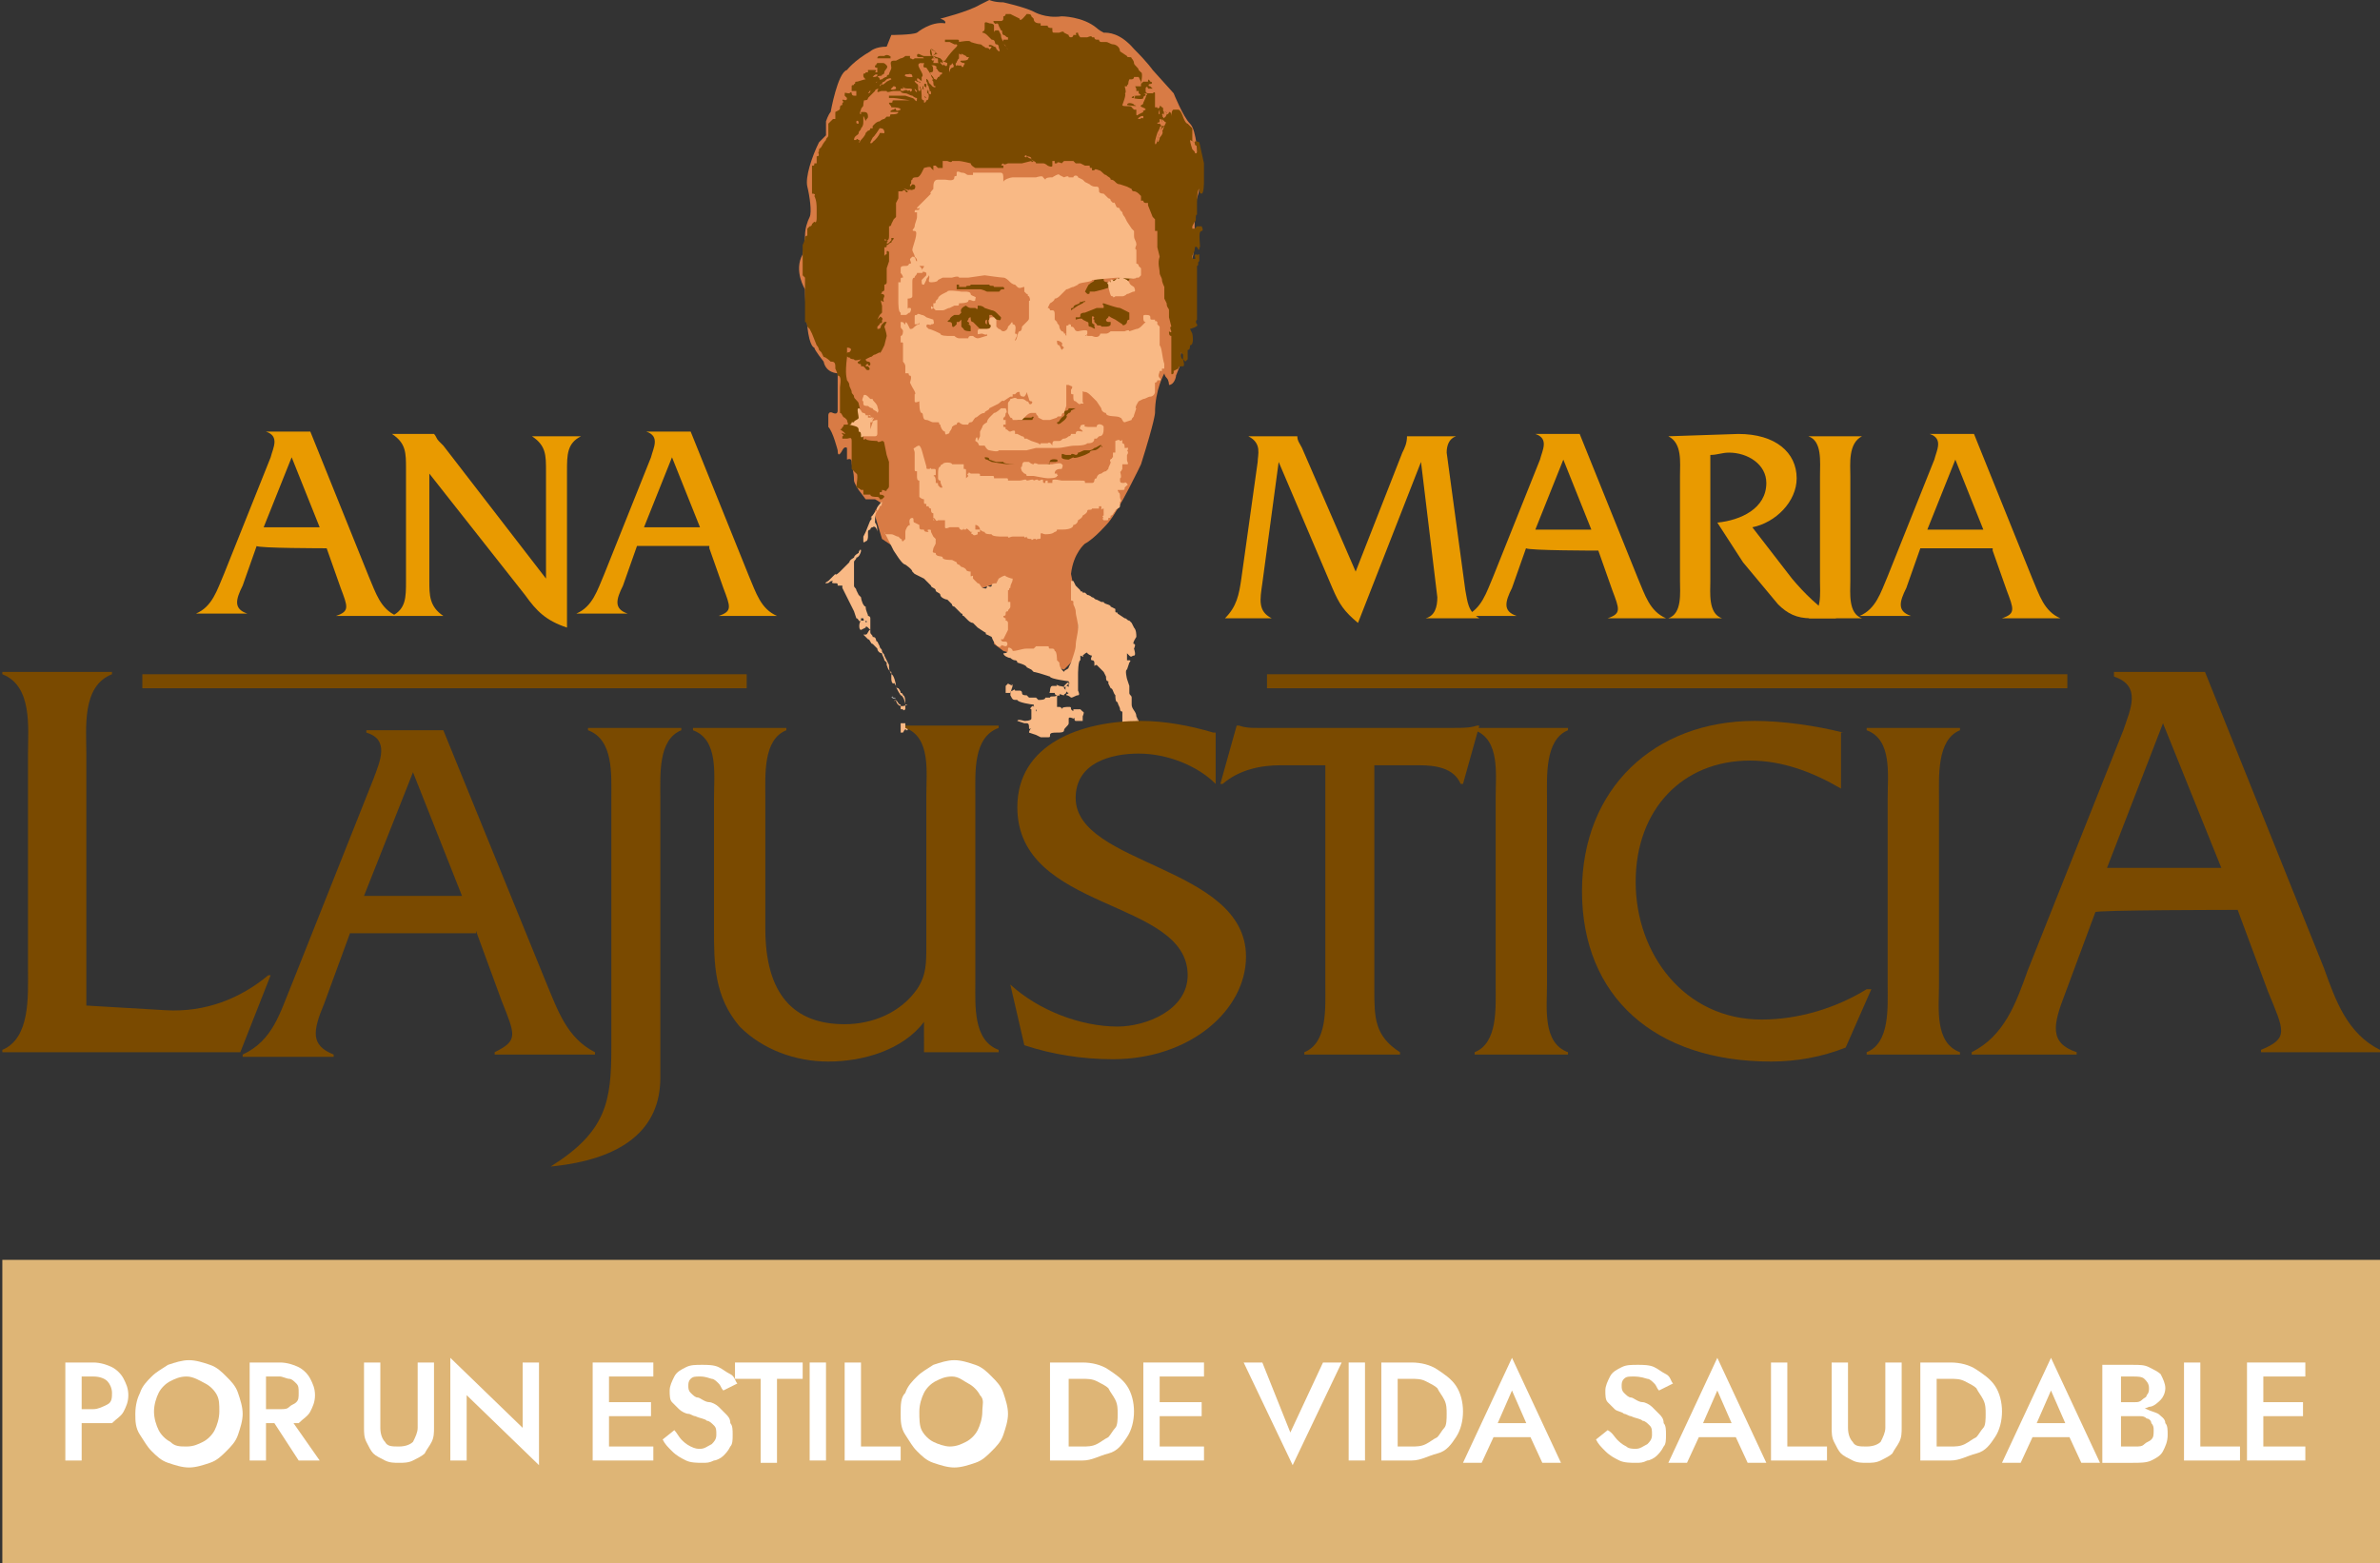 <?xml version="1.0" encoding="UTF-8"?>
<!-- Generator: Adobe Illustrator 26.0.2, SVG Export Plug-In . SVG Version: 6.00 Build 0)  -->
<svg xmlns="http://www.w3.org/2000/svg" xmlns:xlink="http://www.w3.org/1999/xlink" version="1.1" id="Capa_1" x="0px" y="0px" viewBox="0 0 102 67" style="enable-background:new 0 0 102 67;" xml:space="preserve">
<rect x="0" y="0" width="102" height="67" fill="#333333" stroke="none"/>
<style type="text/css">
	.st0{fill:#D87B45;}
	.st1{fill:#7A4A00;}
	.st2{fill:#FFFFFF;}
	.st3{fill:#F9B985;}
	.st4{fill-rule:evenodd;clip-rule:evenodd;fill:#E99A00;}
	.st5{fill:#E99A00;}
	.st6{fill-rule:evenodd;clip-rule:evenodd;fill:#7A4A00;}
	.st7{fill:#DEB576;}
</style>
<path class="st0" d="M37.3,22.2c0,0,0.1-0.1,0.1-0.1c0,0,0.1-0.1,0.1-0.2c0.2-0.3,0.3-0.3,0.3-0.3c-0.1-0.1-0.3-0.2-0.3-0.2  c-0.3,0-0.4,0-0.4,0s0,0-0.3-0.4c-0.2-0.3-0.2-0.4-0.2-0.4c0-0.4-0.1-0.6-0.1-0.8c0-0.2-0.2-0.1-0.2-0.1l0-0.5c0,0-0.1-0.1-0.2,0.1  c0,0-0.2,0.4-0.2,0c0,0-0.2-0.8-0.4-1l0-0.5c0,0,0-0.2,0.2-0.1c0,0,0.2,0.1,0.2-0.1L35.9,16c0,0-0.5,0-0.6-0.5c0,0-0.4-0.5-0.4-0.6  c0,0-0.2,0-0.3-0.9c0,0-0.1-1-0.1-1.6c0,0-0.5-0.8-0.1-1.5c0,0,0.1-0.5,0.1-0.8c0-0.3,0.1-0.6,0.2-0.8c0.1-0.2,0-0.9-0.1-1.3  c-0.1-0.4,0.2-1.3,0.5-1.9l0.3-0.3l0-0.6c0,0,0.1-0.3,0.2-0.4c0,0,0.3-1.7,0.7-1.8c0,0,0.3-0.4,1-0.8c0,0,0.2-0.2,0.7-0.2l0.2-0.5  c0,0,0.9,0,1.1-0.1c0,0,0.6-0.5,1.2-0.4c0,0,0.1-0.1-0.2-0.2c0,0,1.2-0.3,1.7-0.6l0.4-0.2c0,0,0.2,0.1,0.6,0.1c0,0,0.9,0.2,1.3,0.4  c0,0,0.5,0.3,1.2,0.2c0,0,0.9,0,1.5,0.5c0,0,0.1,0.1,0.3,0.2c0.2,0,0.7,0,1.3,0.7c0.6,0.6,0.8,0.9,0.8,0.9l0.9,1c0,0,0.4,1,0.7,1.3  c0.3,0.3,0.3,1.4,0.4,1.6c0.1,0.2,0.1,1-0.1,1.6c-0.2,0.6-0.1,0.9-0.1,1.1c0,0.1,0,1.2-0.1,1.5c-0.1,0.3-0.1,0.5-0.2,0.7  c-0.2,0.2,0,1.2,0,1.2s0.3,0.6,0,1.4c0,0-0.4,0.6-0.3,1.2c0,0-0.2,0.5-0.2,0.5c0,0.1-0.1,0.4-0.3,0.4c0,0,0-0.2-0.1-0.3  c-0.1-0.1-0.1-0.2-0.1-0.2s-0.4,0.7-0.4,1.7c0,0,0,0.3-0.6,2.2c0,0-0.9,1.9-1.4,2.5c0,0-0.6,0.7-1,0.9c0,0-0.5,0.4-0.6,1.3l0.2,1  l0.1,1.1L46.3,28l-0.7,0.7l-1.6-0.5l-1-0.3l-0.4-0.3l0.1-2.6l-0.9,0.3l-2.2-1.4l0-0.6L39,23.1l-0.3,0.6l-0.9-0.6l-0.3-1  C37.5,22.1,37.3,22.2,37.3,22.2z"></path>
<path class="st1" d="M51.1,9.9C51.1,9.9,51.2,9.9,51.1,9.9C51.1,9.9,51.1,9.9,51.1,9.9z M48.8,5.1c0,0,0.2-0.1,0.2,0  C49,5,49,5.1,49,5v0C49,4.9,48.7,5.1,48.8,5.1z M48.3,3.9c0.1,0-0.1,0.6-0.1,0.5c0,0,0.4,0,0.4,0.1c0,0,0.1,0,0.1,0.1  c0,0,0.1,0,0.1,0c0,0.1,0,0.1,0,0.2c0,0.1,0.1,0,0.1,0c0,0,0.2-0.1,0.2-0.1c0-0.1-0.3-0.1-0.2-0.2c0,0,0.1,0,0.1-0.1  c0,0,0.2-0.4,0.1-0.3c0.2-0.1-0.1-0.1-0.1-0.1c0,0,0.1,0,0.1,0.1c-0.1,0-0.1,0.1-0.1,0.1c0,0,0,0,0,0c0,0.1-0.5,0-0.5,0  c0-0.1,0.2-0.1,0.3-0.1c0.2,0,0-0.1,0-0.1c0,0,0-0.2,0-0.2c0,0,0,0,0,0.1h-0.2c0,0,0-0.1,0-0.1c0-0.1-0.1-0.1,0.1-0.1  c0,0,0.2,0,0.2,0c0,0,0-0.1,0-0.1c0,0,0-0.1,0-0.1c0,0-0.1-0.2-0.1-0.2v0h-0.2c0,0.1-0.1,0.1-0.1,0.1c0,0-0.1,0-0.1,0  C48.3,3.6,48.4,3.9,48.3,3.9z M41.1,2.5c0,0-0.1,0.1-0.1,0.2c-0.1,0,0,0.2,0,0.1c0,0,0.1,0,0.1,0c0,0,0.1,0,0.1,0c0,0,0.1-0.1,0-0.1  C41.1,2.7,41.1,2.6,41.1,2.5c0.1,0.1,0.3,0.1,0.3,0c0.1-0.1-0.1-0.1-0.1-0.1c0,0-0.2-0.1-0.2-0.1c0,0,0,0,0,0c0,0,0,0,0,0v0  L41.1,2.5C41.1,2.5,41.1,2.5,41.1,2.5L41.1,2.5c0.1,0,0.2,0,0.2,0C41.3,2.5,41.1,2.5,41.1,2.5z M40,2.8C40,2.8,40,3,40,3  c0,0.1-0.1,0.1-0.1,0.1c-0.1,0,0.1,0.2,0.1,0.2c0,0,0.1,0,0.1,0.1c0,0.1,0.1-0.1,0.1-0.1c0,0,0-0.1,0.1-0.1c0.1,0,0.1-0.1,0-0.1  c-0.1,0-0.1-0.1-0.2-0.2c0,0,0,0,0,0C40.2,2.9,40.1,2.8,40,2.8C40.1,2.8,40,2.8,40,2.8z M39.7,3.5c0,0,0-0.1,0-0.1  c0-0.1,0.2,0.2,0.2,0.2c0,0.1,0.2,0.2,0.2,0.1c0,0-0.1,0-0.1-0.1c0,0-0.1-0.1-0.1-0.2c0-0.1-0.1-0.2-0.1-0.2c0,0-0.2-0.3-0.2-0.3  c-0.1,0-0.1-0.2-0.1-0.2v0c-0.4,0,0.2,0.5,0,0.6v0.3c0,0-0.1-0.1-0.2-0.1c0,0-0.1-0.1-0.1,0c0,0,0.1,0.1,0.1,0.1  c0.1,0,0,0.3,0.1,0.3c0.1,0,0-0.2,0-0.2c0.1,0,0.1,0.4,0.1,0.5c0,0,0,0.1,0.1,0.1c0,0,0,0.1,0,0.1c0.1,0,0.1-0.1,0.1-0.2  c-0.2,0,0-0.5,0-0.1c0.1,0,0.1,0.1,0.1,0c0-0.1,0-0.1-0.1-0.1c0,0-0.1-0.1-0.1-0.1c0-0.1-0.1-0.1-0.1-0.1c0-0.2,0-0.1,0.1-0.1  c0,0,0,0.2,0,0.2c0,0,0.1,0.1,0.1,0.1c0.1,0,0-0.1,0-0.2c-0.1,0-0.1-0.1-0.1-0.2C39.8,3.5,39.7,3.5,39.7,3.5z M39.9,2.4  c0.1,0,0.2-0.1,0.3-0.1c0,0-0.1,0-0.1-0.1c-0.1,0-0.1-0.1-0.2-0.1l0,0c0,0,0,0,0,0h0C39.8,2.2,39.9,2.4,39.9,2.4z M39.3,3.9  c0,0-0.1-0.1-0.1-0.1c0,0,0,0,0,0c0,0,0,0,0,0c0,0,0,0,0,0C39.2,3.9,39.3,4,39.3,3.9z M36.6,4.1C36.6,4.1,36.6,4.1,36.6,4.1  C36.6,4.1,36.6,4.1,36.6,4.1z M36.3,16.3L36.3,16.3c0,0,0.1,0.1,0.1,0.2c0,0.1,0.1,0.2,0.1,0.3c0,0.1,0.1,0.1,0.1,0.2  c0,0.1,0.2,0.2,0.2,0.3c0,0,0.1,0.4,0.1,0.4c0.1,0,0.1,0.3,0.1,0.4c0,0.1-0.1,0.1-0.1,0.1c0,0.1,0,0.2,0,0.3c0,0.1,0,0.1,0,0.1  c0.1,0,0.1,0.1,0.1,0.1c0,0,0,0,0,0.1c0,0.1,0.1,0,0.1,0c0,0,0,0,0,0h0c0,0.1,0.5,0.1,0.5,0.1c0,0.1,0.2,0,0.2,0  c0.1,0,0.1,0.1,0.1,0.1c0,0,0.1,0.5,0.1,0.5c0,0,0.1,0.3,0.1,0.3c0,0.1,0,0,0,0.1c0,0,0,0.1,0,0.1c0,0.1,0,0.3,0,0.4  c0,0.1,0,0.2,0,0.3c0,0,0,0,0,0.1c0,0.1,0,0.1-0.1,0.2c0,0.1-0.1,0-0.2,0c0,0.1,0,0.1-0.1,0.1c0,0,0,0.1,0,0.1c0,0,0.2,0,0.2,0.1  c0,0-0.1,0.1-0.1,0.1c0,0,0,0-0.1,0c0,0,0-0.1-0.1-0.1c-0.1,0-0.3,0-0.3-0.1c0,0-0.3,0-0.3,0c0,0,0-0.2,0-0.2c0,0-0.1,0-0.1,0  c0,0-0.1-0.1-0.2-0.1c0-0.1,0.1-0.6,0-0.6c0,0-0.1-0.1-0.1-0.1c0,0-0.1-0.1-0.1-0.1c0-0.2,0-0.4,0-0.7c0-0.1,0-0.2,0-0.4  c0-0.1,0-0.1,0-0.1c0-0.2-0.1-0.1-0.2-0.1c-0.1,0-0.2,0-0.2,0c0-0.1,0-0.1,0-0.1c0.1,0,0-0.1,0-0.1c-0.1-0.1,0.1,0,0.1,0  c0.1,0-0.2-0.2-0.2-0.2c0.1,0,0.1-0.1,0.1-0.1c0.1,0,0-0.1,0.1-0.1c0,0,0.1,0,0.1,0c0.1,0,0-0.1,0-0.2c0,0-0.1-0.1-0.1-0.1  c-0.1,0-0.1-0.2-0.2-0.2c0-0.1,0-0.5,0-0.5c0,0,0-0.3,0-0.3c0-0.1,0-0.1,0-0.2c0-0.1,0-0.1,0-0.1c0-0.1,0.1-0.5-0.1-0.5  c0-0.1-0.1-0.3-0.1-0.3c0-0.1,0,0,0-0.1c0-0.2-0.1-0.2-0.2-0.2c0,0-0.2-0.2-0.3-0.2c0,0-0.1-0.2-0.1-0.2c0,0-0.1-0.1-0.1-0.1  c0,0,0-0.1-0.1-0.2c0,0-0.2-0.5-0.2-0.5c0,0-0.1-0.2-0.1-0.2c0,0-0.1-0.1-0.1-0.1c0,0,0-0.2-0.1-0.2c0,0,0-0.1,0-0.1v0  c0-0.2,0-0.4,0-0.6c0,0,0,0,0,0v-0.2c0-0.1,0-0.2,0-0.3c0-0.1,0-0.3,0-0.4c0-0.1,0-0.2,0-0.3c0,0-0.1-0.1-0.1-0.1c0,0,0-0.2,0-0.2  c0-0.4,0-0.7,0-1v-0.1c0,0,0.1-0.2,0.1-0.3c0,0,0-0.1,0.1-0.1c0,0,0-0.2,0-0.2c0,0,0,0,0-0.1c0,0,0,0,0,0c0,0,0.1-0.1,0.1-0.1  c0.1,0,0.1-0.1,0.1-0.1c0,0,0.1-0.1,0.1-0.1C35,9.6,35,9.4,35,9.3V9C35,9,35,9,35,9c0-0.2,0-0.4-0.1-0.6c0,0,0.1-0.1-0.1-0.1  c0,0,0-0.1,0-0.1c0,0,0,0,0-0.1c0-0.1,0-0.2,0-0.3c0-0.2,0-0.3,0-0.5c0-0.1,0-0.1,0-0.2c0.1,0,0.1,0,0.1-0.1c0,0,0.1,0,0.1,0V6.8  c0-0.1,0,0,0-0.1c0.2,0,0-0.2,0.1-0.2c0,0,0-0.1,0-0.1c0,0,0.1-0.1,0.1-0.1c0,0,0.1-0.2,0.2-0.3c0-0.1,0.1-0.1,0.1-0.2  c0-0.1,0-0.2,0-0.3c0-0.1,0-0.2,0-0.2c0,0,0,0,0,0c0,0,0.1-0.1,0.1-0.1c0,0,0.1-0.1,0.1-0.1c0,0,0.1,0,0.1,0c0,0,0-0.3,0-0.3  C36,4.7,36,4.7,36,4.6c0-0.1,0.1-0.1,0.1-0.1c0,0,0-0.1,0-0.1c0.1,0,0-0.1,0-0.1c0-0.1,0.2,0.1,0.2-0.1c0,0-0.1-0.1-0.1-0.1  c0-0.2,0-0.1,0.2-0.1c0,0,0.1-0.1,0.1,0c0,0,0,0.1,0.1,0.1c0,0,0.1,0,0.1,0c0,0,0-0.1,0-0.1c0,0,0-0.1,0-0.1c0,0-0.1,0-0.2,0  c0,0,0-0.1,0-0.1c0,0,0-0.1,0-0.1c0-0.1,0.1,0,0.1-0.1c0.1,0,0-0.1,0.1-0.1c0.1,0,0.3-0.1,0.4-0.1c-0.1-0.1-0.1-0.1-0.1-0.2  c0-0.1,0.1,0,0.1-0.1c0,0,0.1,0,0.1,0c0,0,0-0.1,0-0.1c0,0,0.1,0,0.1,0c0.1,0,0.1,0,0.2,0c0.1,0,0,0.1,0,0.1c0.1,0,0.1,0,0.1,0  c0-0.1,0-0.2,0-0.2c-0.1,0-0.1,0-0.1-0.1c0.1,0,0,0,0.1-0.1c0,0,0.2,0,0.2,0c0.1,0,0.1,0,0.2,0.1c0.1,0.1-0.1,0.2-0.1,0.3  c0,0.1-0.1,0.1-0.1,0.1c0,0.1-0.1,0-0.2,0.1c0,0,0.1,0,0.1,0.1c0,0,0.1,0.1,0,0.1c0,0,0,0,0,0c0,0-0.1,0-0.1,0c-0.1,0,0,0,0,0  c-0.1,0,0,0.1-0.1,0.1c0,0,0,0.1,0,0.1c0,0.1-0.1,0.1-0.1,0.1c-0.1,0-0.1,0.1-0.2,0.2c-0.1,0.1-0.2,0.3-0.2,0.5  c0,0.1-0.1,0.1-0.1,0.2c0,0-0.1,0.2,0,0.2c0,0,0-0.1,0-0.1c0,0,0.1,0,0.1,0c0.1,0,0.2,0,0.2,0.2c0,0.1-0.1,0.1-0.1,0.2  C37,4.9,37,5,37,5c0,0,0,0.2,0,0.2c0,0.1,0,0.2-0.1,0.3c0,0.1-0.1,0.1-0.1,0.2c0,0.1-0.2,0.1-0.2,0.3c0,0,0.1,0,0.1,0  c0-0.1,0.1,0,0.1,0c0.1,0,0,0.1,0,0.1c0.1,0,0,0,0.1-0.1c0,0,0.2-0.2,0.2-0.3c0,0,0.1-0.1,0.1-0.1c0.1,0,0.1-0.1,0.1-0.1  c0,0,0.1,0,0.1,0c0,0,0,0,0-0.1c0,0,0.1-0.1,0.1-0.1c0,0,0.1-0.1,0.2-0.1c0,0,0.1-0.1,0.2-0.1c0,0,0.1-0.1,0.1-0.1c0,0,0.1,0,0.1,0  c0.1,0,0-0.1,0.1-0.1c0.1,0,0.3,0,0.3-0.1c0,0-0.3,0-0.3,0c-0.1,0,0-0.1,0.1-0.1c0,0,0.1-0.1,0.1,0c0,0.1,0.2,0,0.2,0  c0-0.1-0.3-0.1-0.4-0.1c0-0.1-0.1-0.1-0.1-0.2c0,0,0.1,0,0.1,0c0.1,0,0-0.1,0.1-0.1c0.1,0,0.7,0,0.7,0c0,0-0.6-0.1-0.7-0.1h-0.2  c0,0,0-0.1,0-0.1c0,0,0,0,0,0c0,0,0.1,0,0.2,0c0.1,0,0.3,0,0.5,0c0,0,0.3,0.1,0.3,0.1c0.1,0,0.2,0.3,0.2,0c-0.1,0-0.2-0.1-0.2-0.1  C39,4.1,38.9,4,38.8,4c0,0-0.2,0-0.2-0.1c0,0-0.3,0-0.3,0c-0.1,0-0.3,0.1-0.3,0c0,0-0.1,0-0.2,0c-0.1,0-0.2,0.1-0.2,0  c0,0,0.1-0.2,0.1-0.2c0,0,0.1-0.1,0.1-0.1c0,0.1,0.2-0.1,0.2-0.1c0,0,0.2-0.1,0.2-0.1c0-0.1-0.2,0-0.2,0c0,0-0.1,0.1-0.1,0.1  c0,0-0.1,0-0.1,0.1c0,0-0.1,0-0.1,0.1c0,0.1,0,0,0,0.1c0,0-0.2,0-0.2,0.1c0,0-0.1,0.1-0.1,0.1c0,0-0.1,0.1-0.1,0.1  c0,0-0.1,0.1-0.1,0.1c0,0.1-0.1,0.1-0.2,0.1c0,0,0-0.2,0.1-0.2c0,0,0.1-0.1,0.1-0.1c0,0,0.1,0,0.1-0.1c0-0.1,0-0.1,0.1-0.1  c0,0,0.1-0.2,0.1-0.2c0,0,0.1-0.1,0.1-0.1c0,0,0.1-0.1,0.2-0.1c0,0,0.1-0.1,0.2-0.1c0-0.1,0.1-0.1,0.1-0.1c0-0.1,0.1-0.2,0.1-0.3  c0-0.1-0.1-0.3,0.1-0.3c0,0,0,0,0.1,0c0,0,0.2-0.1,0.2-0.1c0.1,0,0.2-0.1,0.2-0.1c0.1,0,0.1,0,0.2,0c0,0,0,0.1,0,0.1  c0.1,0,0.1,0.1,0.2,0c0,0,0.1,0,0.1,0c0.1,0,0.2,0,0.3,0c0-0.1-0.3,0-0.3-0.1c0-0.2,0.2,0,0.3,0c0,0,0.2,0,0.2,0.1c0,0,0.2,0,0.2,0  c0.1,0,0,0.1,0,0.2c0,0,0.2,0,0.3,0c0,0,0.1,0.1,0.1,0.1c0.1,0,0-0.1,0-0.1c0,0,0,0-0.1,0c-0.1,0-0.1,0-0.1-0.1c0-0.1,0-0.1-0.1-0.1  c0,0-0.1,0-0.1,0c0,0-0.2,0-0.2,0c0,0-0.1,0-0.2,0c0,0-0.1-0.1,0-0.1c0.1,0,0.1,0,0.2,0c0.1,0,0.1,0,0.2,0c0,0,0.3,0.1,0.3,0.1  c0,0,0.1,0.1,0.1,0.1c0,0,0,0.1,0,0.1c0,0,0.2,0.3,0.2,0c0,0-0.3-0.1-0.1-0.1C40.9,2,41.1,2,41,1.9c0,0-0.1,0-0.1,0  c0,0-0.2-0.1-0.2-0.1c0,0-0.2,0-0.2,0c0,0,0-0.1,0-0.1c0.1,0,0.3,0,0.3,0c0,0,0.1,0,0.2,0c0.1,0,0.1,0,0.1,0.1c0,0,0.5-0.1,0.5,0  c0,0,0.3,0.1,0.4,0.1c0.1,0,0.1,0.1,0.2,0.1c0,0.1,0.1,0,0.2,0.1c0,0.1,0.1-0.1,0.1-0.1c0,0,0,0-0.1,0c-0.1-0.1,0.1-0.1,0.2,0  c0.1,0,0.1,0.1,0.1,0.1c0,0,0.1,0.1,0.1,0.1c0.1,0,0-0.1,0-0.2c0,0,0-0.1-0.1-0.1c-0.1,0,0-0.2-0.2-0.2c0,0-0.1-0.1-0.2-0.2  c0,0-0.1-0.1-0.2-0.1c0-0.1,0.1,0,0.1-0.2c0-0.1,0-0.1,0-0.2c0-0.1,0.2,0,0.2,0c0,0,0.2,0,0.2,0.1c0,0,0,0.3,0,0.3  c0,0,0-0.1,0.1-0.1c0,0,0.1,0,0.1,0c0,0,0.1,0.2,0.1,0.2c0,0.2,0.1,0.2,0.1,0.4c0.1,0,0.1,0.2,0.2,0.2C43,2,43.1,2,43.1,2  c0,0,0-0.1-0.1-0.1c-0.1,0,0-0.1,0-0.2c0.1,0,0.1,0,0.2,0c0,0,0-0.1,0-0.1c-0.1,0-0.1-0.1-0.2-0.1c-0.1-0.1,0-0.2-0.1-0.2  c0,0-0.1-0.2-0.1-0.2c0,0,0-0.1-0.1-0.1c0,0.1-0.2-0.1-0.1-0.1c0,0,0.3,0,0.3,0c0,0,0.1,0,0.1-0.1v0c0,0,0-0.1,0-0.1  c0,0,0.1,0,0.1-0.1c0,0,0.1,0,0.1,0c0,0,0.1,0,0,0c0,0,0.1,0,0.1,0c0,0,0.4,0.2,0.4,0.2c0,0.2,0.3-0.2,0.3-0.2c0.1,0,0.2,0,0.2,0.1  c0,0,0.1,0.1,0.1,0.1C44.3,1,44.5,1,44.6,1c0,0,0,0.1,0,0.1c0.1,0,0.1,0,0.2,0c0,0,0.1,0,0.1,0c0,0.1,0.1,0.1,0.2,0.1  c0,0.2,0,0.2,0.1,0.2c0,0,0,0,0.1,0c0,0,0.1,0,0.1,0c0,0,0.2-0.1,0.2,0c0,0,0.2,0.1,0.2,0.1c0,0.1,0.1,0.1,0.1,0.1  c0,0,0.1,0,0.1-0.1c0,0,0.1,0,0.1,0c0.1,0-0.1-0.1,0.1-0.1c0,0.1,0.1,0.2,0.1,0.2c0.1,0,0.1,0,0.1,0c0.1,0,0.1,0,0.2,0h0  c0,0,0.2-0.1,0.2,0c0,0,0.1,0,0.1,0c0,0,0,0.1,0.1,0.1c0,0,0.1,0,0.1,0c0,0,0,0.1,0.1,0.1c0,0,0.2,0,0.2,0c0.1,0,0.2,0.1,0.3,0.1  c0.1,0,0.3,0.1,0.3,0.3c0,0,0.3,0.2,0.3,0.2c0,0.1,0.2,0,0.2,0.1c0,0,0.1,0.1,0.1,0.2c0,0.1,0.2,0.2,0.2,0.3c0,0,0.1,0.1,0.1,0.1  c0.1,0,0,0.5,0,0.5c0,0,0.1-0.1,0.1-0.1c0.1,0,0.1,0,0.2,0c0-0.2,0.1,0,0.1,0c0.1,0,0.1,0.1,0,0.1c-0.1,0-0.1,0.1,0,0.1  c0,0,0.1,0.1,0.1,0.1c-0.1,0,0,0-0.1,0c-0.1,0,0,0-0.1,0c0-0.1-0.1-0.1-0.1,0c0,0,0,0.1,0,0.1c0,0.1,0.1,0.1,0.1,0.1  c0,0,0.1,0,0.1,0C49.4,4,49.4,4,49.4,4c0,0,0.1-0.1,0.1,0c0,0,0,0.1,0,0.1c0,0,0,0.2,0,0.2c0,0,0,0.3,0,0.3c0,0,0.1,0,0.1,0  c0,0.1,0.1,0,0.1,0c0,0,0,0.1,0,0.1c0,0-0.1,0.2,0,0.2c0,0,0-0.2,0-0.2c0-0.2,0-0.2,0.1-0.1c0.1,0,0,0.2,0.1,0.2  c0.1,0,0.1,0.1,0.1,0.1c0.1,0,0.1-0.1,0.1-0.1c0.1,0,0.1,0.1,0.1,0.2c0,0,0-0.3,0.1-0.3c0.1,0,0,0,0.1,0c0,0,0,0,0.1,0  c0.1,0,0.2,0.3,0.2,0.3c0,0,0.1,0.3,0.2,0.3c0,0,0.1,0.1,0.1,0.1c0,0,0.1,0.1,0.1,0.1c0,0,0,0.2,0,0.3c0,0,0,0.1,0,0.1  c0,0,0,0.1,0,0.1c0,0.1,0.1,0.1,0.1,0.1c0-0.1,0.2,0,0.2,0c0,0,0.2,0.9,0.2,0.9c0,0,0,0,0,0c0,0,0,0,0,0c0,0.1,0,0.1,0,0.2  c0,0.2,0,0.4,0,0.6c0,0,0,0.5-0.1,0.5c-0.1,0-0.1-0.1-0.1-0.2c-0.1,0-0.1,0.6-0.1,0.7c0,0,0,0.4,0,0.4c-0.1,0,0,0.3-0.1,0.3  c0,0-0.1,0.2-0.1,0.2c0,0,0,0.1,0,0.1c0,0,0.1,0,0.1,0c0,0,0.1-0.1,0.1-0.1c0,0,0.2,0,0.2,0c0,0,0.1,0.2,0,0.2c-0.2,0,0,0.8-0.1,0.7  c0,0,0,0.1,0,0.1c-0.1,0,0,0-0.1-0.1c-0.1-0.1-0.1,0.1-0.1,0.1c0,0.1-0.1,0.2-0.1,0.3c0,0.1,0,0.1,0.1,0.1c0.1,0-0.1-0.2,0.1-0.2  c0,0,0,0.1,0,0c0,0.1,0,0,0.1,0c0,0,0,0.2,0,0.3c0,0,0,0,0,0c-0.1,0,0,0.2-0.1,0.2c0,0,0,0.1,0,0.2c0,0.1,0,0.2,0,0.3  c0,0.2,0,0.4,0,0.5c0,0.3,0,0.5,0,0.8c0,0.2,0,0.3,0,0.4c0,0,0,0.1,0,0.1c-0.1,0.1,0,0.2,0,0.2c0.1,0.1-0.3,0.2-0.3,0.2  c0,0,0.1,0.2,0.1,0.2c0,0,0.1,0.5-0.1,0.5c0,0.1,0,0.2-0.1,0.2c0,0.1,0,0.3,0,0.4c0,0-0.1,0.1-0.1,0.1c0,0-0.1-0.1-0.1-0.1  c0,0,0-0.1,0-0.1c0,0,0,0,0-0.1c0,0-0.1-0.1-0.1-0.1c0,0,0,0.3,0.1,0.3c0,0,0.1,0.3,0,0.3c-0.1,0-0.2,0-0.2,0.1c0,0-0.2,0.1-0.2,0.1  c0,0.1,0,0.1,0,0.1c0,0-0.1,0.1-0.1,0c0-0.1,0-0.3,0-0.5c0-0.2,0-0.4,0-0.6c0-0.1,0-0.5,0-0.5c-0.1,0-0.1-0.1-0.1-0.2  c0,0,0.1,0.1,0.1,0c0,0-0.1-0.2,0-0.2c0,0-0.1-0.4-0.1-0.4c0,0,0-0.2,0-0.2c0,0,0,0,0-0.1c0-0.1-0.1-0.1-0.1-0.3  c0,0-0.1-0.2-0.1-0.2c0,0,0-0.5,0-0.5c0,0-0.1-0.2-0.1-0.3c0-0.1-0.1-0.2-0.1-0.3c0-0.2-0.1-0.4,0-0.7c0,0-0.1-0.4-0.1-0.4  c0,0,0-0.6,0-0.6c0,0,0-0.1,0-0.1c0,0-0.1,0-0.1,0c0,0,0-0.1,0-0.2c0,0,0-0.3,0-0.3c0,0-0.1-0.1-0.1-0.1c0,0-0.2-0.5-0.2-0.5  c0,0,0-0.1,0-0.1c0,0-0.1,0-0.1,0c0,0-0.1,0-0.1-0.1c0,0-0.1,0-0.1,0c0,0,0-0.2,0-0.2c0,0-0.1-0.1-0.1-0.1c0,0-0.1-0.1-0.2-0.1  c-0.1,0-0.1-0.1-0.1-0.1c0,0-0.2-0.1-0.2-0.1c0,0-0.3-0.1-0.3-0.1c-0.2,0-0.2-0.2-0.4-0.2c0-0.1-0.1-0.1-0.2-0.2  c-0.1,0-0.2-0.2-0.3-0.2c0,0-0.2-0.1-0.2,0c0,0-0.1,0-0.1,0c0,0,0-0.1,0-0.1c-0.1,0-0.1,0-0.1-0.1c0,0-0.2,0-0.2,0  c0,0-0.2-0.1-0.2-0.1c0,0-0.1,0-0.2,0c0,0-0.1-0.1-0.1-0.1c-0.1,0-0.2,0-0.4,0c0,0-0.1,0.1-0.1,0.1c0,0-0.2-0.1-0.2,0  c0,0-0.1,0-0.1,0c0,0,0-0.1,0-0.1c0,0,0.1,0,0.1,0c0,0-0.1,0-0.2,0c0,0,0,0.2,0,0.2c0,0.1-0.2,0-0.2,0c0,0-0.1-0.1-0.2-0.1  c-0.1,0-0.2,0-0.3,0c0-0.1-0.2-0.1-0.2-0.2c0-0.1-0.2-0.1-0.2-0.1c0-0.1-0.1,0-0.1,0c0,0,0.1,0.1,0.1,0c0,0,0.1,0.1,0.2,0.1  c0,0,0,0.1,0.1,0.1c0,0-0.1,0.1-0.1,0c0,0-0.4,0.1-0.4,0.1c-0.2,0-0.4,0-0.6,0c0,0-0.2,0.1-0.2,0c0,0-0.2,0.1,0,0.1c0,0,0,0.1,0,0.1  c-0.1,0-0.2,0-0.3,0c-0.1,0-0.2,0-0.3,0c0,0,0,0,0,0c-0.1,0-0.3,0-0.4,0c-0.1,0-0.1,0-0.2,0c0,0-0.2-0.1-0.2-0.2  c0,0-0.4-0.1-0.5-0.1c0,0-0.3,0-0.3,0c0,0.1-0.2,0-0.2,0c-0.1,0-0.1,0-0.2,0c0,0,0,0.2,0,0.2c0,0,0,0,0,0.1c0,0-0.1,0-0.1,0  c0,0,0,0-0.1,0c0,0-0.1-0.1-0.1-0.1c0,0-0.1,0-0.1,0c0,0.1,0,0.1,0,0.2c0,0-0.1-0.1-0.1-0.1c0-0.1-0.3,0-0.3,0c0,0-0.1,0.2-0.1,0.2  c0,0-0.1,0.2-0.2,0.2c-0.1,0-0.2,0-0.2,0.1c-0.1,0,0,0.2-0.1,0.2c0,0,0,0.1,0,0.1c0,0,0.1-0.1,0.1-0.1c0.2,0,0.1,0.2,0.1,0.2  c0,0-0.2,0.1-0.2,0c0,0.1-0.2,0-0.2,0c0,0-0.1,0-0.1,0c0.1,0,0.2,0.1,0.2,0.1c0,0.1-0.1,0-0.1,0c0-0.1-0.2,0-0.1,0  c-0.1,0-0.1,0-0.2,0c0,0,0,0.3,0,0.3c0,0-0.1,0.2-0.1,0.2v0.6c0,0-0.1,0.1-0.1,0.1c0,0-0.1,0.2-0.1,0.2c0,0,0,0.1-0.1,0.1  c0,0,0,0.4,0,0.4c0,0.1,0,0.2-0.1,0.2c0,0-0.1-0.1-0.1,0c0,0,0.1,0,0.1,0c0.1,0,0,0.1,0,0.1c0,0.1,0.1,0,0.1,0c0,0,0.1-0.1,0.1-0.1  c0,0,0,0,0-0.1c0.1,0,0.1,0,0.1,0c0,0.1-0.1,0.1-0.1,0.2c-0.1,0-0.1,0.1-0.2,0.1c0,0.1,0,0.1-0.1,0.1c0,0.1,0,0.4,0,0.4  c0,0,0-0.1,0.1-0.1c0,0,0-0.1,0-0.1c0-0.1,0.1,0,0.1,0c0,0,0,0.4,0,0.4c0,0-0.1,0.3-0.1,0.3c0,0.1,0,0.1,0,0.1c0,0,0,0.2,0,0.2v0.3  c0,0,0,0,0,0c0,0.1-0.1,0.1-0.1,0.1c0,0.1,0,0.1,0,0.2c0,0.1-0.1,0.1-0.1,0.1c0,0.1-0.1,0.1,0,0.1c0,0,0.1,0,0.1,0.1  c0,0-0.1,0.2,0,0.2c-0.1,0,0,0.1-0.1,0c-0.1-0.1,0,0.2,0,0.2c0,0.1,0,0.2,0,0.3c0,0-0.1,0.1-0.1,0.1c0,0-0.1,0.2-0.1,0.2  c0,0,0.1-0.1,0.1-0.1c0-0.1,0.2,0.1,0.1,0.1c0,0,0,0.1,0,0.1c0,0.1-0.1,0-0.1,0.1c0,0-0.1,0.1-0.1,0.1c0,0,0,0.1,0,0.1  c0.2,0,0.1-0.1,0.2-0.2c0,0,0.1-0.1,0.1-0.1c0,0,0,0,0.1,0c0,0-0.1,0.2-0.1,0.2c0,0,0.1,0.3,0.1,0.4c0,0-0.1,0.4-0.1,0.4  c0,0-0.1,0.2-0.1,0.2c0,0-0.1,0.2-0.1,0.1c0,0-0.2,0.1-0.2,0.1c-0.1,0-0.1,0.1-0.2,0.1c0,0-0.2,0.1-0.2,0.1c0,0.1,0.1,0.1,0.1,0.1  c0,0,0.1,0,0.1,0.1c0,0.1-0.1,0.1-0.1,0c0,0-0.1,0-0.1,0.1c0,0,0.1,0,0.1,0c0.2,0.2-0.1,0.2-0.1,0.1c0,0-0.1-0.1-0.1-0.1  c0,0-0.1,0-0.1,0c0-0.1,0-0.1-0.1-0.1c0,0-0.1-0.1,0-0.1c0,0,0,0,0.1-0.1c0,0-0.3,0.1-0.3,0c0,0-0.2,0-0.2-0.1  c0,0.1-0.2-0.1-0.1-0.1c0,0,0,0,0,0c0-0.1,0-0.1,0.1-0.1c0.2-0.2-0.1-0.2-0.1-0.2c0,0,0,0.2,0,0.2c0,0.1,0,0.1,0,0.2  C36.2,16.1,36.3,16.2,36.3,16.3L36.3,16.3z M51.3,6.5c0-0.1,0-0.1,0-0.2c0-0.1-0.1,0-0.1-0.2c0,0-0.2-0.1-0.2-0.1c0,0,0,0,0,0  c0,0.1,0.1,0.4,0.1,0.4c0,0,0.1,0.1,0.1,0.1C51.2,6.6,51.3,6.6,51.3,6.5C51.3,6.6,51.3,6.5,51.3,6.5z M50,4.9c0-0.1,0-0.1-0.1-0.1v0  C49.9,4.8,49.8,4.9,50,4.9c-0.1,0-0.1,0.1-0.1,0.1c0,0.1,0-0.1-0.1,0C49.8,4.9,49.9,5.2,50,4.9C49.9,4.9,50,4.9,50,4.9z M49.9,5.4  c0,0,0.1-0.2,0.1-0.2c0,0,0,0.1-0.1,0c0,0-0.1-0.1-0.1-0.1c0,0,0,0,0,0v0c0,0,0,0.1,0,0.1c0,0.1-0.1,0-0.1,0.1c0,0,0.1,0,0.1,0  C49.7,5.4,49.8,5.4,49.9,5.4c-0.1,0.1-0.1,0.1-0.1,0.1c0,0-0.2,0.2-0.1,0.2c0,0-0.1,0.3-0.1,0.3c0,0.2,0.1,0,0.1-0.1  c0,0,0.2-0.2,0.1-0.3C49.8,5.7,49.9,5.4,49.9,5.4z M42.6,1.3C42.7,1.3,42.7,1.3,42.6,1.3C42.6,1.3,42.6,1.3,42.6,1.3  C42.6,1.3,42.6,1.3,42.6,1.3C42.5,1.3,42.6,1.3,42.6,1.3z M40.8,2.9c0.1,0,0.1-0.1,0-0.2c0,0,0,0,0,0c0,0,0,0,0,0  C40.8,2.7,40.8,2.8,40.8,2.9c-0.2-0.1-0.1,0.2-0.1,0.2C40.7,3.1,40.7,2.9,40.8,2.9z M40.4,2.8c0-0.1-0.1-0.1-0.1-0.1c0,0,0,0,0,0  C40.3,2.7,40.4,2.8,40.4,2.8z M40,2.6C40,2.6,40.1,2.6,40,2.6c0.1-0.1,0-0.1,0-0.1v0C39.9,2.5,39.9,2.6,40,2.6z M39.1,3.3L39.1,3.3  c0-0.2-0.2-0.1-0.3-0.1C38.7,3.3,39,3.3,39.1,3.3z M38.9,3.9c0,0,0.3-0.1,0-0.1c-0.1,0-0.2,0-0.3,0c0,0,0,0,0,0v0  c0,0.1,0,0.1,0.1,0.1C38.7,3.9,38.9,3.8,38.9,3.9z M38.4,3.8C38.4,3.8,38.4,3.8,38.4,3.8c0-0.1-0.1-0.1-0.1-0.1c0,0-0.1,0.1-0.1,0.1  C38.1,3.9,38.3,3.8,38.4,3.8z M37.9,5.7c0-0.1-0.1-0.2-0.2-0.2v0c0,0-0.2,0.3-0.2,0.3c0,0-0.1,0.2-0.1,0.2c-0.1,0.2,0.1,0,0.1,0  c0,0,0.2-0.2,0.2-0.3c0,0,0-0.1,0.1-0.1C37.8,5.7,37.8,5.7,37.9,5.7z M37.6,3.2C37.6,3.2,37.6,3.2,37.6,3.2c-0.1,0-0.1,0-0.2,0.1  C37.5,3.2,37.6,3.3,37.6,3.2z M36.8,5.3C36.8,5.3,36.8,5.2,36.8,5.3c0-0.2-0.1-0.1-0.1-0.1v0C36.7,5.3,36.7,5.3,36.8,5.3z M36.7,3.8  C36.7,3.8,36.7,3.8,36.7,3.8C36.7,3.7,36.7,3.8,36.7,3.8C36.7,3.8,36.7,3.8,36.7,3.8C36.7,3.8,36.7,3.8,36.7,3.8z"></path>
<path class="st0" d="M49.9,4.8c0,0,0.1,0,0.1,0.1c0,0-0.1,0.1-0.1,0.1c0,0.2-0.1-0.1-0.1-0.1c0.1-0.1,0.1,0.1,0.1,0  C49.9,4.9,49.9,4.9,49.9,4.8C49.8,4.9,49.9,4.8,49.9,4.8C49.9,4.8,49.9,4.8,49.9,4.8z"></path>
<path class="st0" d="M49.6,5.7c0,0,0.1-0.2,0.1-0.2c0-0.1,0.1-0.1,0.1-0.1c0,0-0.1-0.1-0.1-0.1c0,0-0.1,0-0.1,0c0-0.1,0.1,0,0.1-0.1  c0-0.1,0-0.1,0-0.1c0,0,0,0,0,0c0,0,0.1,0,0.1,0.1c0,0.1,0,0,0.1,0c0,0-0.1,0.2-0.1,0.2c0,0-0.1,0.3-0.1,0.3c0,0-0.1,0.3-0.1,0.3  c0,0.1-0.1,0.3-0.1,0.1C49.5,6,49.6,5.7,49.6,5.7z"></path>
<path class="st0" d="M49.9,4.8C49.9,4.8,49.9,4.8,49.9,4.8L49.9,4.8z"></path>
<path class="st0" d="M49.8,5.1C49.8,5.1,49.8,5.1,49.8,5.1L49.8,5.1C49.8,5.1,49.8,5.1,49.8,5.1z"></path>
<path class="st0" d="M49,5C49,5.1,49,5,49,5c-0.1,0.1-0.2,0.1-0.2,0.1C48.7,5.1,49,4.9,49,5L49,5z"></path>
<path class="st0" d="M48.9,4.5c0,0.1-0.1,0-0.1,0.1c0,0.1,0.2,0.1,0.2,0.2c0,0-0.2,0.1-0.2,0.1c0,0-0.1,0.1-0.1,0c0-0.1,0-0.1,0-0.2  c0,0-0.1,0-0.1,0c0,0-0.1-0.1-0.1-0.1c0-0.1-0.4,0-0.4-0.1c0,0,0.2-0.5,0.1-0.5c0.1,0,0-0.3,0-0.3c0,0,0.1,0,0.1,0  c0-0.1,0.1-0.1,0.1-0.1h0.2c0,0,0,0,0,0c0,0,0.1,0.2,0.1,0.2c0,0,0,0.1,0,0.1c0,0,0,0.1,0,0.1c0,0-0.2,0-0.2,0c-0.2,0-0.1,0-0.1,0.1  c0,0,0,0.1,0,0.1h0.2c0,0,0-0.1,0-0.1c0.1,0,0,0.1,0,0.2c0,0,0.1,0.1,0,0.1c-0.1,0-0.3,0-0.3,0.1c0,0,0.5,0.1,0.5,0c0,0,0,0,0,0  c0,0,0-0.1,0.1-0.1c0-0.1-0.1-0.1-0.1-0.1c0,0,0.3,0,0.1,0.1C49,4.1,48.9,4.5,48.9,4.5z"></path>
<path class="st0" d="M48.7,3.4L48.7,3.4C48.7,3.4,48.7,3.4,48.7,3.4z"></path>
<path class="st1" d="M48.4,13.4c0,0,0,0.2,0,0.3c0,0-0.1,0-0.1,0.1c0,0.1-0.2,0.2-0.2,0.1c0,0-0.3-0.2-0.3-0.2c0,0-0.2-0.1-0.2-0.1  c0,0-0.1-0.1-0.1,0c0,0-0.1,0.1-0.1,0.1c0,0.1,0.1,0.1,0.1,0.1c0,0,0.1,0,0.1,0c0,0,0,0.1,0,0.1c0,0.1-0.2,0.1-0.2,0.1h0  c0,0-0.1,0-0.1,0h-0.1c0-0.1-0.2,0-0.2-0.1c0,0-0.1-0.1-0.1-0.1c0,0,0-0.1,0-0.1c-0.1,0,0-0.1,0-0.1c0,0-0.1-0.1-0.1,0  c0,0,0,0.1,0,0.2c0,0.1,0.1,0.1,0.1,0.1c0,0,0,0.1,0,0.1c0.1,0.2-0.1,0-0.2,0c-0.1,0,0-0.2-0.1-0.2c0,0-0.2-0.1-0.2-0.1  c0-0.1-0.3,0-0.3,0c0,0,0,0,0-0.1c0,0,0,0,0,0c0,0,0.2,0,0.1,0c0.1,0,0.1,0,0.1-0.1c0-0.1,0.2-0.1,0.2-0.1c0,0,0.5-0.2,0.5-0.2  c0.1,0,0.2,0,0.3,0c0,0,0-0.1,0-0.1c0,0-0.1-0.1,0-0.1c0,0,0.3,0.1,0.3,0.1c0,0,0.3,0.1,0.4,0.1c0,0,0.2,0.1,0.2,0.1  c0,0,0.2,0.1,0.2,0.1C48.3,13.3,48.4,13.4,48.4,13.4L48.4,13.4z"></path>
<path class="st1" d="M48.4,12C48.4,12,48.3,12.1,48.4,12C48.3,12.1,48.3,12.1,48.4,12L48.4,12c-0.1,0.1-0.1,0-0.1,0  c0,0,0,0.1-0.1,0.1c0,0,0,0-0.1,0c-0.1,0-0.2,0.1-0.2,0.1c0,0-0.3,0.1-0.3,0.1c0,0-0.3,0.1-0.3,0.1c0,0-0.4,0.1-0.4,0.1  c0,0-0.2,0-0.2,0c0,0.1,0,0.1-0.1,0.1c0,0-0.1-0.1-0.1-0.1c0,0,0.1-0.2,0.1-0.2c0,0,0.1-0.2,0.1-0.1c0-0.1,0.2-0.1,0.2-0.2  c0,0,0.3-0.1,0.3-0.1c0,0,0.1,0,0.1,0c0,0.1,0,0.1,0,0.1c0,0.1,0.2,0.1,0.2,0.1c0.1,0,0.1-0.1,0.2-0.1c0,0,0.3-0.1,0.3-0.1  c0,0,0.6,0,0.6,0C48.1,12.1,48.3,11.9,48.4,12z"></path>
<path class="st1" d="M48.3,12.1L48.3,12.1C48.3,12.1,48.3,12.1,48.3,12.1z"></path>
<path class="st0" d="M47.4,13.9C47.4,14,47.4,14,47.4,13.9C47.3,13.9,47.3,13.9,47.4,13.9z"></path>
<path class="st1" d="M47.2,19.1C47.2,19.2,47.3,19.2,47.2,19.1c-0.1,0.1-0.1,0.1-0.1,0.1c0,0-0.1,0.1-0.2,0.1c0,0-0.2,0-0.2,0.1  c0,0-0.2,0.1-0.2,0.1c0,0-0.5,0.2-0.5,0.1c0,0-0.2,0.1-0.2,0.1c0,0-0.3,0-0.3-0.1c0,0,0,0,0-0.1c0-0.1,0.1,0,0.2,0h0  c0,0,0.2,0,0.2,0c0-0.1,0.2,0,0.2,0c0.1,0,0.1-0.1,0.1-0.1c0.1,0,0.2-0.1,0.3-0.1c0,0,0,0,0.1,0c0,0,0.1,0,0.1,0c0,0,0.1,0,0.2-0.1  C47,19.2,47.2,19,47.2,19.1C47.2,19.1,47.2,19.1,47.2,19.1z"></path>
<path class="st1" d="M46.5,12.9C46.5,12.9,46.5,12.9,46.5,12.9C46.5,13,46.4,12.9,46.5,12.9C46.5,12.9,46.5,12.9,46.5,12.9z"></path>
<path class="st1" d="M46.5,12.9C46.4,12.9,46.5,13,46.5,12.9c0,0-0.1,0.1-0.1,0.1c0,0-0.2,0.1-0.2,0.1c0,0-0.3,0.2-0.3,0.2  c0-0.1,0-0.1,0.1-0.1c0-0.2,0.3-0.1,0.3-0.3C46.3,13,46.4,12.9,46.5,12.9z"></path>
<path class="st1" d="M46.1,17.6C46.1,17.6,46.1,17.6,46.1,17.6C46.1,17.6,46.1,17.6,46.1,17.6C46.1,17.6,46.1,17.6,46.1,17.6z"></path>
<path class="st1" d="M46.1,17.6C46.1,17.6,46.1,17.6,46.1,17.6C46.1,17.6,46.1,17.6,46.1,17.6z"></path>
<path class="st1" d="M45.5,18.1C45.5,18.1,45.4,18.2,45.5,18.1c-0.1,0.1-0.2,0.1-0.2,0c0.1,0,0.1-0.1,0.2-0.2c0,0,0.2-0.1,0.1-0.2  c0,0,0-0.1,0.1-0.1c0.1,0,0.1-0.1,0.1-0.1c0,0,0.1,0,0.1,0c0,0,0.2,0,0.2,0c0,0,0,0,0,0c0,0-0.2,0.1-0.2,0.1c0,0,0,0.1-0.1,0.1  c0,0-0.1,0.1-0.1,0.1C45.8,17.9,45.5,18.1,45.5,18.1z"></path>
<path class="st0" d="M45.7,22.9C45.7,22.9,45.7,22.9,45.7,22.9C45.7,22.9,45.7,22.9,45.7,22.9z"></path>
<path class="st0" d="M45.5,14.9C45.5,14.9,45.6,14.9,45.5,14.9c0,0.1,0,0.1,0,0.2c0,0-0.1-0.2-0.1-0.2c-0.1,0-0.1-0.1-0.1-0.2  c0,0,0,0,0,0C45.4,14.7,45.6,14.8,45.5,14.9z"></path>
<path class="st1" d="M45.3,19.7C45.4,19.7,45.4,19.7,45.3,19.7c0.1,0.1-0.1,0.1-0.1,0.1c0,0-0.2,0-0.2,0c0,0.1-0.1,0.1-0.2,0.1  c-0.1,0-0.1,0-0.1,0c0,0-0.2,0-0.2,0c-0.1,0-0.2,0-0.2,0c-0.1,0-0.2,0-0.3,0c0,0,0,0,0,0c-0.1,0-0.2,0-0.2,0h-0.6  c-0.1,0-0.7-0.1-0.7-0.1c0,0-0.2-0.1-0.2-0.1c-0.1,0-0.1-0.1-0.1-0.1c0,0,0,0,0,0c0,0,0,0,0,0c0.1,0,0.2,0,0.2,0.1  c0,0,0.3,0.1,0.3,0.1c0,0,0.3,0,0.3,0c0,0.1,0.5,0.1,0.6,0.1c0.1,0,1.4,0,1.4,0C44.9,19.6,45.3,19.7,45.3,19.7z"></path>
<path class="st0" d="M45.3,14.7C45.3,14.7,45.3,14.7,45.3,14.7C45.3,14.7,45.3,14.7,45.3,14.7z"></path>
<path class="st0" d="M45.2,23c0,0.1-0.1,0-0.2,0C45,22.9,45.1,23,45.2,23z"></path>
<path class="st0" d="M44.8,23.1C44.8,23.1,44.8,23.1,44.8,23.1C44.8,23.1,44.8,23.1,44.8,23.1z"></path>
<path class="st1" d="M44.3,17.9L44.3,17.9C44.2,18,44.3,18,44.2,18c-0.1,0-0.1,0-0.2,0c0,0,0,0-0.1,0c0,0-0.1,0-0.2,0h-0.1  c0-0.1,0-0.1,0.1-0.1h0.5C44.3,17.8,44.3,17.9,44.3,17.9C44.3,17.9,44.3,17.9,44.3,17.9z"></path>
<path class="st0" d="M43.5,14.5L43.5,14.5C43.5,14.5,43.5,14.6,43.5,14.5L43.5,14.5z"></path>
<path class="st1" d="M43,12.3c0,0,0.1,0.1,0,0.1c-0.2,0-0.1,0.1-0.2,0.1c0,0-0.1,0-0.2,0c-0.1,0-0.2,0-0.3,0c0,0-0.2-0.1-0.3-0.1  c-0.1,0-0.1,0-0.2,0c0,0-0.1,0-0.1,0c-0.1,0-0.2,0-0.3,0c-0.1,0,0,0-0.1,0c0,0,0,0-0.1,0h-0.1c0,0,0,0,0,0h-0.1c0,0,0,0,0,0  c0,0,0,0,0,0h0v0c0,0,0-0.2,0-0.2c0,0,0.1,0,0.1,0c0,0,0,0.1,0,0.1c0.1,0,0.1,0,0.1,0c0.1,0,0,0,0,0c0.1,0,0.1,0,0.2,0  c0-0.1,0.2,0,0.2-0.1c0,0,0.3,0,0.3,0c0.1,0,0.5,0,0.5,0c0,0.1,0.2,0,0.2,0.1C42.8,12.3,43,12.3,43,12.3z"></path>
<path class="st0" d="M42.8,27.3C42.8,27.4,42.8,27.4,42.8,27.3C42.8,27.4,42.8,27.4,42.8,27.3z"></path>
<path class="st1" d="M41.4,13.1L41.4,13.1c0,0,0.1,0.1,0.2,0.1c0,0,0.1,0,0.1,0c0,0,0.1,0,0.1,0c0,0,0.1,0.1,0.1,0c0,0,0,0,0-0.1  c0.1,0,0.2,0,0.3,0.1c0,0,0.3,0.1,0.3,0.1c0,0,0.1,0,0.2,0.1c0,0,0.1,0.1,0.1,0.1c0,0,0.1,0.1,0.1,0.1c0,0.2-0.1,0.1-0.2,0.1  c-0.1,0-0.1-0.1-0.1-0.1c0,0-0.1-0.1-0.1-0.1c0,0-0.1,0-0.1,0c0,0,0,0.1,0,0.2c-0.1,0,0,0.2,0,0.2c0.1,0,0.1,0.2-0.1,0.2  c0,0,0,0,0,0h-0.1c0,0,0,0-0.1,0H42c0,0,0,0,0,0c0,0,0,0,0,0h0c0,0-0.1-0.1-0.1-0.1c0,0-0.1-0.1-0.1-0.1c0,0-0.1-0.1-0.1-0.1  c-0.1,0-0.1-0.1-0.1-0.2c0,0,0,0,0,0c0,0-0.1,0-0.1,0.1c0,0-0.1,0.1,0,0.1c0,0,0.1,0.1,0,0.1c-0.1,0,0.1,0,0.1,0.1c0,0,0,0,0,0.1  c0,0.1,0,0,0,0.1c0,0-0.3,0-0.3-0.1c0,0-0.1-0.1-0.1-0.1c0,0,0-0.3,0-0.3c0,0-0.1,0.1-0.1,0.1c-0.1,0,0,0-0.1,0c0,0,0,0.1,0,0.1  c-0.1,0.1-0.2,0.2-0.2,0c0-0.1-0.1-0.1-0.1-0.1c-0.2,0,0-0.1,0-0.1c0-0.1,0.2-0.2,0.2-0.2c0.1,0,0,0,0.1,0c0,0,0.1,0,0.1,0  c0,0,0.1-0.1,0.1-0.1C41.1,13.2,41.4,13.1,41.4,13.1C41.4,13.1,41.4,13.1,41.4,13.1z"></path>
<path class="st0" d="M42.6,22.7L42.6,22.7c-0.1,0,0,0-0.1,0v0c0-0.1,0,0,0-0.1v-0.1C42.5,22.6,42.6,22.6,42.6,22.7z"></path>
<path class="st0" d="M42.3,13.7v0.2C42.2,13.9,42.2,13.7,42.3,13.7z"></path>
<path class="st0" d="M42.2,14.4C42.2,14.5,42.2,14.5,42.2,14.4L42.2,14.4L42.2,14.4z"></path>
<path class="st0" d="M42.2,14.1C42.2,14.1,42.2,14.1,42.2,14.1C42.2,14.1,42.2,14.1,42.2,14.1z"></path>
<path class="st1" d="M42.1,19.4C42.1,19.4,42.1,19.4,42.1,19.4C42.1,19.4,42.1,19.4,42.1,19.4L42.1,19.4z"></path>
<path class="st1" d="M42.1,19.4C42.1,19.4,42.1,19.4,42.1,19.4C42.1,19.4,42.1,19.4,42.1,19.4z"></path>
<path class="st0" d="M42.1,14.1L42.1,14.1C42.1,14.1,42.1,14.1,42.1,14.1z"></path>
<path class="st0" d="M42,14.1C42,14.1,42,14.1,42,14.1C42,14.1,42,14.1,42,14.1z"></path>
<path class="st0" d="M42,22.8C42,22.8,42,22.8,42,22.8L42,22.8z"></path>
<path class="st0" d="M41.7,24.7C41.7,24.7,41.7,24.7,41.7,24.7C41.7,24.7,41.7,24.7,41.7,24.7z"></path>
<path class="st0" d="M41.5,14.4C41.5,14.4,41.5,14.4,41.5,14.4C41.5,14.4,41.5,14.4,41.5,14.4z"></path>
<path class="st0" d="M41,2.7c0,0,0.1-0.2,0.1-0.2c0,0,0.2,0,0.2,0c0,0-0.1,0-0.1,0V2.3c0,0,0,0,0,0c0,0,0.2,0.1,0.2,0.1  c0,0.1,0.2,0,0.1,0.1c0,0.1-0.2,0.1-0.3,0.1c-0.1,0,0,0.1,0.1,0.1c0.1,0,0,0.1,0,0.1c0,0.1-0.1,0.1-0.1,0c0,0-0.1,0-0.1,0  C41,2.8,40.9,2.6,41,2.7z"></path>
<path class="st0" d="M41.3,12.5C41.5,12.5,41.4,12.4,41.3,12.5L41.3,12.5C41.3,12.5,41.4,12.5,41.3,12.5z"></path>
<path class="st0" d="M41.3,12.4C41.3,12.4,41.3,12.4,41.3,12.4C41.3,12.4,41.3,12.5,41.3,12.4z"></path>
<path class="st0" d="M41.1,2.3C41.1,2.3,41.1,2.3,41.1,2.3L41.1,2.3C41.1,2.3,41.1,2.3,41.1,2.3C41.1,2.3,41.1,2.3,41.1,2.3z"></path>
<path class="st1" d="M41.1,2.3C41.1,2.3,41.1,2.3,41.1,2.3C41.1,2.3,41.1,2.3,41.1,2.3z"></path>
<path class="st1" d="M41.1,2.5L41.1,2.5C41.1,2.5,41.1,2.5,41.1,2.5z"></path>
<path class="st0" d="M41.1,12.4C41.1,12.4,41.1,12.4,41.1,12.4C41.1,12.4,41.1,12.4,41.1,12.4z"></path>
<path class="st0" d="M40.8,2.7c0,0,0,0.2,0,0.2c-0.1,0-0.1,0.2-0.1,0.2c0,0,0-0.3,0-0.3C40.8,2.8,40.8,2.7,40.8,2.7  C40.8,2.7,40.8,2.7,40.8,2.7C40.8,2.7,40.8,2.7,40.8,2.7z"></path>
<path class="st0" d="M40.3,2.7c0-0.1,0.1,0,0.1,0.1C40.4,2.8,40.3,2.7,40.3,2.7C40.3,2.7,40.3,2.7,40.3,2.7z"></path>
<path class="st0" d="M40.3,3.1C40.4,3.1,40.4,3.2,40.3,3.1c0,0.1,0,0.2-0.1,0.2c0,0-0.1,0.1-0.1,0.1c0,0-0.1,0-0.1-0.1  c0,0-0.2-0.2-0.1-0.2c0,0,0.1,0.1,0.1-0.1c0,0,0-0.2-0.1-0.2c0,0,0.1,0,0.1,0c0,0,0.1,0.1,0.1,0.1C40.2,3,40.2,3.1,40.3,3.1z"></path>
<path class="st0" d="M40.3,2.7C40.3,2.7,40.3,2.7,40.3,2.7C40.3,2.7,40.3,2.7,40.3,2.7z"></path>
<path class="st0" d="M40.2,3C40.2,3,40.2,3,40.2,3z"></path>
<path class="st0" d="M40.1,2.2C40.1,2.3,40.1,2.2,40.1,2.2c0,0.1-0.1,0.2-0.2,0.2c0.1,0,0-0.2,0-0.3c0,0,0,0,0,0  C39.9,2.1,40,2.2,40.1,2.2z"></path>
<path class="st0" d="M40.1,2.5C40.1,2.6,40,2.6,40.1,2.5c-0.1,0-0.1,0-0.1-0.1c0,0,0,0,0,0c0,0,0,0,0,0c0,0,0,0,0,0  C40,2.4,40.1,2.5,40.1,2.5z"></path>
<path class="st0" d="M40,3.5C40,3.6,40,3.6,40,3.6c0,0.1-0.2,0-0.2-0.1c0,0-0.1-0.3-0.2-0.2c0,0-0.1,0.1,0,0.1c0,0,0.1,0.1,0.1,0.1  c0.1,0.1,0,0.1,0.1,0.2c0,0.1,0.1,0.2,0,0.2c-0.1,0-0.1-0.1-0.1-0.1c0,0,0-0.2,0-0.2c-0.1,0-0.1-0.1-0.1,0.1c0,0,0.1,0,0.1,0.1  c0,0,0.1,0.1,0.1,0.1c0.1,0,0.1,0,0.1,0.1c0,0.1-0.1,0-0.1,0c0-0.4-0.2,0.1,0,0.1c0,0.1,0,0.2-0.1,0.2c-0.1,0,0-0.1,0-0.1  c0,0-0.1-0.1-0.1-0.1c0-0.1,0-0.5-0.1-0.5c0,0,0.1,0.2,0,0.2c-0.1,0,0-0.3-0.1-0.3c0,0-0.1,0-0.1-0.1c0-0.1,0.1,0,0.1,0  c0,0,0.1,0.1,0.2,0.1V3.3c0.2-0.1-0.4-0.6,0-0.6c0,0,0,0,0,0c0,0.1-0.1,0.2,0.1,0.2c0,0,0.2,0.3,0.2,0.3c0,0.1,0.1,0.2,0.1,0.2  C39.9,3.4,40,3.5,40,3.5z"></path>
<path class="st0" d="M40,2.4C40,2.4,40,2.5,40,2.4L40,2.4C40,2.4,40,2.4,40,2.4z"></path>
<path class="st0" d="M40,2.4C40,2.4,40,2.4,40,2.4C40,2.5,40,2.4,40,2.4C40,2.4,40,2.4,40,2.4L40,2.4z"></path>
<path class="st0" d="M40,2.5L40,2.5C40,2.5,40,2.5,40,2.5C40,2.4,40,2.5,40,2.5z"></path>
<path class="st0" d="M39.8,2.1C39.8,2.1,39.8,2.1,39.8,2.1L39.8,2.1C39.8,2.1,39.8,2.1,39.8,2.1L39.8,2.1z"></path>
<path class="st0" d="M39.6,2.7L39.6,2.7C39.6,2.7,39.6,2.7,39.6,2.7z"></path>
<path class="st0" d="M39.5,11.5C39.5,11.5,39.5,11.5,39.5,11.5C39.5,11.5,39.5,11.5,39.5,11.5z"></path>
<path class="st0" d="M39.4,13.7C39.4,13.7,39.4,13.7,39.4,13.7C39.4,13.7,39.4,13.6,39.4,13.7z"></path>
<path class="st0" d="M39.2,3.9c0,0,0.1,0.1,0.1,0.1C39.3,4,39.2,3.9,39.2,3.9C39.2,3.9,39.2,3.9,39.2,3.9z"></path>
<path class="st0" d="M39.2,3.9L39.2,3.9L39.2,3.9L39.2,3.9L39.2,3.9z"></path>
<path class="st0" d="M39.2,3.9C39.2,3.9,39.2,3.9,39.2,3.9C39.2,3.9,39.2,3.9,39.2,3.9z"></path>
<path class="st0" d="M39.1,3.3L39.1,3.3C39,3.3,39.1,3.3,39.1,3.3z"></path>
<path class="st0" d="M39.1,3.3C39.1,3.3,39,3.3,39.1,3.3c-0.1,0-0.3,0-0.3-0.1C38.9,3.2,39.1,3.1,39.1,3.3z"></path>
<path class="st0" d="M39,3.8c0.2,0,0,0.2,0,0.1c0-0.1-0.2,0-0.2-0.1c-0.1,0-0.1,0-0.1-0.1c0,0,0,0,0,0C38.7,3.8,38.9,3.8,39,3.8z"></path>
<path class="st0" d="M38.7,12C38.7,12.1,38.7,12.1,38.7,12C38.7,12.1,38.7,12.1,38.7,12z"></path>
<path class="st0" d="M38.6,3.7C38.6,3.7,38.6,3.7,38.6,3.7L38.6,3.7C38.6,3.7,38.6,3.7,38.6,3.7z"></path>
<path class="st2" d="M38.4,30C38.4,30.1,38.4,30,38.4,30C38.4,30.1,38.4,30.1,38.4,30z"></path>
<path class="st2" d="M38.3,29.9C38.4,30,38.4,29.9,38.3,29.9C38.3,30,38.3,30.1,38.3,29.9z"></path>
<path class="st0" d="M38.4,3.8C38.4,3.8,38.4,3.8,38.4,3.8C38.3,3.8,38.4,3.8,38.4,3.8z"></path>
<path class="st0" d="M38.4,3.8C38.4,3.8,38.3,3.8,38.4,3.8c0,0-0.2,0.1-0.2,0c0,0,0.1-0.1,0.1-0.1C38.3,3.7,38.4,3.7,38.4,3.8z"></path>
<path class="st2" d="M38.3,29.9C38.3,29.9,38.3,29.9,38.3,29.9C38.2,29.9,38.3,30,38.3,29.9z"></path>
<path class="st2" d="M38.2,29.9C38.3,29.8,38.3,29.9,38.2,29.9C38.3,29.9,38.2,29.9,38.2,29.9z"></path>
<path class="st1" d="M38.2,2.5c-0.1,0-0.1,0-0.2,0c0,0-0.1,0-0.2,0c-0.1,0-0.1,0-0.2,0c0-0.1,0.1-0.1,0.1-0.1c0,0,0.2,0,0.2,0  C38,2.3,38.2,2.4,38.2,2.5C38.2,2.4,38.1,2.5,38.2,2.5z"></path>
<path class="st0" d="M37.7,5.5c0.1,0,0.2,0,0.2,0.2c-0.1,0-0.1,0-0.2,0c0,0,0,0-0.1,0.1c0,0-0.2,0.2-0.2,0.3c0,0-0.1,0.1-0.1,0  c0,0,0.1-0.2,0.1-0.2C37.5,5.8,37.7,5.6,37.7,5.5C37.7,5.5,37.7,5.5,37.7,5.5z"></path>
<path class="st0" d="M37.7,5.5C37.7,5.5,37.7,5.5,37.7,5.5L37.7,5.5z"></path>
<path class="st0" d="M37.6,3.2C37.6,3.2,37.6,3.2,37.6,3.2C37.6,3.2,37.6,3.2,37.6,3.2z"></path>
<path class="st0" d="M37.6,3.2C37.6,3.2,37.6,3.2,37.6,3.2c0,0.1-0.1,0.1-0.2,0.1C37.5,3.2,37.5,3.2,37.6,3.2z"></path>
<path class="st0" d="M37.4,17.9C37.4,17.9,37.4,17.9,37.4,17.9C37.4,17.9,37.4,17.9,37.4,17.9C37.4,17.9,37.4,17.9,37.4,17.9z"></path>
<path class="st0" d="M37.2,17.9c0-0.1,0.2,0,0.2,0.1c0,0,0,0,0,0C37.4,18,37.3,18,37.2,17.9C37.3,17.9,37.2,18,37.2,17.9  C37.2,17.9,37.2,17.9,37.2,17.9z"></path>
<path class="st0" d="M37.2,18.7L37.2,18.7C37.1,18.7,37.2,18.7,37.2,18.7L37.2,18.7z"></path>
<path class="st2" d="M35.6,24.9C35.6,24.9,35.6,24.9,35.6,24.9C35.6,24.9,35.6,24.8,35.6,24.9z"></path>
<path class="st3" d="M38.9,31.2L38.9,31.2C38.8,31.2,38.8,31.2,38.9,31.2C38.8,31.1,38.8,31.1,38.9,31.2L38.9,31.2  c-0.1-0.1-0.1,0-0.1-0.2v0c0,0,0,0,0,0c0,0,0,0,0,0h-0.2c0,0,0,0,0,0v0.1c0,0,0,0,0,0h0c0,0,0,0,0,0.1v0.2c0,0,0,0,0,0h0.1  c0,0,0,0,0,0v0c0,0,0,0,0,0c0,0,0,0,0,0c0,0,0,0,0,0C38.8,31.2,38.8,31.3,38.9,31.2c-0.1,0.1-0.1,0.1-0.1,0.1c0,0,0,0,0,0h0.1  L38.9,31.2L38.9,31.2C38.8,31.2,38.9,31.2,38.9,31.2z"></path>
<path class="st3" d="M42.9,27.7c0-0.1,0.1,0,0.2,0c0.1,0,0.1-0.2,0-0.2c0,0-0.1,0-0.1,0c0,0-0.1,0-0.1-0.1c0,0,0,0,0,0v0  c0,0,0,0,0.1,0c0,0,0.1-0.2,0.1-0.2c0,0,0.1-0.2,0.1-0.2c0,0,0-0.2,0-0.2c0,0,0-0.1,0-0.1c0,0,0-0.1-0.1-0.1c0,0,0-0.1,0-0.1  c0,0-0.1,0-0.1-0.1c0.2,0,0-0.2,0.2-0.2c0-0.1,0.1-0.1,0.1-0.2c0-0.1,0-0.1,0-0.2c0,0-0.1,0-0.1,0c0-0.1,0-0.2,0-0.3  c0-0.1,0-0.1,0-0.2c0,0,0,0,0,0c0,0,0,0,0,0c0,0,0,0,0,0c0.1,0,0-0.1,0.1-0.1c0-0.2,0.1-0.2,0.1-0.4c-0.1,0-0.3-0.1-0.3-0.1  c0-0.1-0.3,0.1-0.3,0.1c0,0-0.1,0.2-0.1,0.2c-0.1,0-0.2,0-0.2,0.1c0,0.1-0.2,0-0.2,0c0,0.2-0.1,0.1-0.2,0.1C42,25.1,42,25,41.9,25  c0,0-0.1-0.1-0.1-0.1c0,0-0.1-0.1-0.1-0.1c0-0.2,0-0.1-0.1-0.1c0,0,0,0,0,0c0,0,0,0,0,0c0,0,0,0,0,0c0,0,0,0,0,0c0,0,0-0.2,0-0.2  c0,0-0.2,0-0.2-0.1c0,0-0.1-0.1-0.2-0.1c0,0-0.1-0.1-0.1-0.1c0,0-0.1,0-0.1-0.1c0,0-0.2-0.1-0.2-0.1c-0.1,0-0.4,0-0.4-0.1  c0-0.1-0.3,0-0.3-0.2c-0.2,0-0.1-0.1-0.1-0.2c0,0,0.1-0.2,0.1-0.2c0,0,0-0.2,0-0.2c0,0-0.1-0.1-0.1-0.1c0,0-0.1-0.2-0.1-0.2v0  c0,0,0,0,0,0c0-0.1,0-0.1-0.1-0.1c-0.1,0,0,0.1,0,0.1c-0.1,0-0.2,0-0.2-0.1c-0.2,0-0.2,0-0.2-0.2c0,0-0.2-0.1-0.2-0.1  c-0.1,0,0-0.2-0.1-0.2c-0.2,0-0.1,0.3-0.1,0.3c-0.1,0-0.2,0.2-0.2,0.3c0,0.1,0,0.1,0,0.2c0,0.1,0,0.1,0,0.1c0,0-0.1,0.1-0.1,0.1  c-0.1,0,0-0.1-0.1-0.1c0,0-0.1-0.1-0.1-0.1c-0.1,0-0.2-0.1-0.3-0.1H38c0,0-0.1,0-0.1-0.1h0h0c0,0,0.1,0.2,0.1,0.2  c0,0,0.1,0.2,0.1,0.2c0,0,0.1,0.2,0.1,0.2c0,0,0.1,0.2,0.1,0.2c0,0,0.2,0.3,0.2,0.3c0,0,0.2,0.3,0.3,0.3c0,0,0.3,0.2,0.3,0.3  c0,0,0.1,0.1,0.1,0.1c0,0,0.2,0.1,0.2,0.1c0,0,0.2,0.1,0.2,0.1c0,0,0.1,0.1,0.1,0.1c0,0,0.1,0.1,0.1,0.1c0,0,0.1,0.1,0.1,0.1  c0,0.1,0.2,0.1,0.2,0.2c0,0.1,0.2,0.1,0.2,0.2c0,0.1,0.2,0.2,0.3,0.2c0,0,0.1,0.1,0.1,0.1c0,0,0.1,0.1,0.1,0.1  c0,0.1,0.1,0.1,0.1,0.1c0,0,0.1,0.1,0.1,0.1c0,0,0.2,0.2,0.2,0.2c0.1,0,0,0.1,0.1,0.1c0,0,0.1,0.1,0.1,0.1c0,0,0.1,0.1,0.1,0.1  c0,0,0.1,0.1,0.2,0.1c0,0,0.2,0.2,0.2,0.2c0,0,0.3,0.2,0.3,0.2c0.1,0,0,0.1,0.1,0.1c0,0,0.2,0.1,0.2,0.1  C42.6,27.6,42.8,27.8,42.9,27.7L42.9,27.7C42.9,27.7,43,27.7,42.9,27.7L42.9,27.7z"></path>
<path class="st3" d="M37.6,17.4C37.6,17.3,37.6,17.3,37.6,17.4C37.5,17.3,37.5,17.3,37.6,17.4c-0.1-0.2-0.2-0.2-0.2-0.3  c0,0-0.1,0-0.1,0c0,0-0.1-0.1-0.1-0.1c-0.1-0.1-0.2-0.1-0.2,0c0,0-0.1,0.2,0,0.2c0,0,0,0.1,0,0.1c0,0.1,0.1,0.1,0.2,0.1h0  c0,0,0.1,0.1,0.2,0.1c0,0.1,0.2,0.1,0.2,0.2C37.7,17.6,37.6,17.5,37.6,17.4z"></path>
<path class="st3" d="M38.4,30C38.3,30,38.3,30.1,38.4,30c-0.1-0.1-0.1-0.1-0.1-0.1c0,0-0.1,0,0,0c0,0,0,0,0,0  C38.3,29.9,38.3,29.9,38.4,30C38.4,30,38.4,29.9,38.4,30C38.4,30.1,38.4,30,38.4,30c0.1,0.1,0.1,0.2,0.2,0.2c0,0.1,0,0.1,0,0.2  c0,0,0.1,0,0.1,0c0,0.1,0.1,0,0.1,0c0,0,0-0.2,0-0.2c0-0.1-0.1-0.4-0.2-0.4c0,0-0.2-0.3-0.2-0.4c0,0-0.1-0.2-0.1-0.1  c-0.1,0-0.1-0.2-0.1-0.2c0-0.1,0-0.1,0-0.2c0,0,0-0.1,0-0.1c-0.1,0-0.1-0.2-0.1-0.3c0,0-0.2-0.4-0.2-0.4c0-0.1-0.1-0.1-0.1-0.2  c0-0.1-0.1-0.1-0.1-0.2c0,0-0.1-0.2-0.1-0.2c-0.1,0,0-0.2-0.2-0.2c0-0.1-0.1-0.1-0.1-0.2c0,0,0,0,0,0c0-0.1,0-0.1,0-0.2  c0,0,0-0.1,0-0.1c0-0.1,0,0,0-0.1c0-0.1,0-0.2,0-0.2c0-0.1-0.1-0.1-0.1-0.1c0-0.1-0.1-0.2-0.1-0.4c-0.1,0-0.2-0.3-0.2-0.4  c0,0-0.1-0.1-0.1-0.1c0,0-0.1-0.2-0.1-0.2c0-0.1-0.1-0.1-0.1-0.2c0-0.1,0,0,0-0.1c0,0,0,0,0,0v-0.3c0-0.2,0-0.4,0-0.6  c0-0.1,0.1-0.1,0.1-0.2c0.1,0,0.2-0.2,0.2-0.3v0c0-0.1-0.1,0-0.1,0.1c0,0-0.2,0.1-0.2,0.2c0,0-0.2,0.1-0.2,0.2c0,0-0.2,0.2-0.2,0.2  c0,0-0.2,0.2-0.2,0.2c0,0-0.2,0.2-0.2,0.1c0,0-0.2,0.2-0.2,0.2c0,0-0.1,0.1-0.1,0.1c0,0-0.2,0.1-0.1,0.1c0.2,0,0.1-0.1,0.3-0.1  c-0.1,0.1,0,0.1,0.1,0.1c0.1,0,0.1,0,0.1,0.1c0.1,0,0.1,0,0.2,0c0,0,0,0.1,0,0.1c0,0,0.1,0.2,0.1,0.2c0,0,0.1,0.2,0.1,0.2  c0,0,0.2,0.4,0.2,0.4c0,0,0.1,0.2,0.1,0.2c0,0,0.1,0.3,0.1,0.3c0.1,0,0.1,0.2,0.2,0.1c0,0,0-0.1,0-0.1c0,0,0.1,0,0.1,0  c0,0,0,0.1,0.1,0.1c0.1,0,0,0.2,0,0c0-0.1-0.1,0-0.1,0c0,0-0.1,0-0.1,0c-0.1,0.1-0.1,0.4,0,0.4c0,0,0.2-0.1,0.2-0.1  c0-0.1,0.1,0,0.1,0c0,0,0,0,0.1,0.1c-0.1,0-0.1,0.2-0.2,0.2c0,0,0,0,0,0c0,0,0,0,0,0v0c0,0-0.1,0-0.1,0c0,0,0.1,0.1,0.1,0.1  c0,0,0.1,0.1,0.1,0.1c0.1,0,0.1,0.2,0.2,0.2c0,0,0.2,0.2,0.2,0.2c0,0.1,0.1,0.2,0.2,0.2c0,0.1,0.1,0.2,0.1,0.3c0,0,0.1,0.1,0.1,0.1  c0,0,0,0.1,0,0.1c0,0,0.1,0.3,0.1,0.2c0,0,0.1,0.2,0.1,0.2c0.1,0,0.2,0.4,0.2,0.5c0,0.1,0.1,0.1,0.1,0.1c0,0,0.1,0.1,0.1,0.2  c0.1,0,0.1,0.1,0.1,0.1c0.1,0,0.1,0.3,0.1,0.3c0,0,0,0.1,0,0.1c0,0,0.1,0,0.1,0C38.5,30.4,38.4,30.1,38.4,30  C38.4,30.1,38.4,30.1,38.4,30z M35.6,24.9C35.6,24.9,35.6,24.8,35.6,24.9C35.6,24.9,35.6,24.9,35.6,24.9z"></path>
<path class="st3" d="M36.8,18.5c0.1,0,0.1,0.1,0.1,0.1c0,0,0,0,0,0.1c0,0.1,0.1,0,0.1,0h0v0h0c0.1,0,0.4,0,0.4,0c0,0-0.1,0,0.1,0  c0.1,0,0.1-0.1,0.1-0.1c0-0.1,0,0,0,0c0-0.1,0-0.2,0-0.3c0-0.1,0-0.2,0-0.3c0,0-0.2,0-0.2,0.1c0,0-0.1,0.3-0.1,0.3c0,0,0-0.3,0-0.3  c0.1,0,0.1,0,0.1-0.1c0,0,0.1-0.1,0-0.1c0,0-0.1,0-0.1-0.1c-0.1,0-0.1,0-0.2,0c0,0,0-0.1-0.1-0.1c-0.1,0-0.1-0.2-0.2-0.2  c-0.1,0,0,0.3,0,0.4c0,0.1-0.2,0.1-0.2,0.2h-0.1c0,0.1-0.1,0.1-0.1,0.1C36.8,18.3,36.8,18.3,36.8,18.5  C36.8,18.6,36.8,18.5,36.8,18.5z M37.4,17.9C37.4,17.9,37.4,17.9,37.4,17.9C37.4,18,37.3,18,37.4,17.9c-0.1,0-0.2,0-0.2,0  c0,0,0-0.1,0-0.1C37.2,17.8,37.4,17.9,37.4,17.9C37.4,17.9,37.4,17.9,37.4,17.9z"></path>
<path class="st3" d="M37.6,21.9c0,0,0.1-0.1,0.1-0.2c0.1,0,0.1-0.1,0.1-0.2C37.7,21.6,37.5,21.8,37.6,21.9c-0.1,0-0.2,0.2-0.2,0.2  c-0.1,0,0,0.2-0.1,0.2c0,0-0.2,0.5-0.2,0.5c0,0-0.1,0.2-0.1,0.2c0,0.1,0,0.1,0,0.2c0,0.1,0.1,0,0.1,0c0.1,0,0.1-0.2,0.1-0.2  c0-0.1,0-0.1,0-0.2c0-0.1,0,0,0,0c0-0.1,0.1-0.1,0.1-0.1c0-0.1,0.1-0.1,0.1-0.1c0.1-0.1,0.2,0.1,0.2,0.2h0c0-0.1,0-0.3-0.1-0.4  C37.5,22.2,37.5,22,37.6,21.9z"></path>
<path class="st3" d="M48.8,31c0,0,0-0.1,0-0.1c0,0-0.1-0.2-0.1-0.2c0-0.2-0.2-0.3-0.2-0.5c0,0,0-0.2,0-0.3c0-0.1-0.1-0.1-0.1-0.2  c0,0,0,0,0-0.1c0-0.1,0-0.1,0-0.2c0,0-0.1-0.3-0.1-0.3c0,0-0.1-0.4,0-0.4c0,0,0.1-0.3,0.1-0.3c0,0,0.1-0.1,0-0.1c0,0-0.1,0-0.1,0  c0,0,0-0.2,0-0.3c0,0,0.1,0.1,0.1,0.1c0.1,0.1,0.1,0,0.2,0c0.1,0,0-0.3,0-0.3c0,0,0.1-0.2,0-0.2c-0.1,0,0.1-0.3,0.1-0.3  c0-0.1,0-0.3-0.1-0.4c0,0-0.1-0.2-0.1-0.2c0,0-0.1-0.1-0.1-0.1c-0.1,0-0.1-0.1-0.2-0.1c0,0-0.3-0.2-0.3-0.2c0-0.1-0.1,0-0.1-0.1  c0-0.1,0-0.1,0-0.1c0,0-0.2-0.1-0.2-0.1c0-0.1-0.3-0.1-0.3-0.2c-0.1,0-0.1,0-0.1,0c0,0-0.2-0.1-0.2-0.1c-0.1,0-0.1-0.1-0.2-0.1  c0,0-0.1-0.1-0.2-0.1c0,0-0.1-0.1-0.1-0.1c-0.1,0,0,0-0.1,0c0-0.1-0.1,0-0.1-0.1c0,0-0.1-0.1-0.1-0.1c0,0-0.1-0.1-0.1-0.1  c0,0-0.1-0.2-0.1-0.2c0,0,0,0,0,0c0,0,0-0.1,0-0.1c0,0,0,0,0,0.1c0,0-0.1,0-0.1,0v0.8c0,0.1,0.1,0,0.1,0.1c0,0,0,0.1,0,0.1  c0,0,0.1,0.2,0.1,0.3c0,0.2,0.1,0.4,0.1,0.7c0,0.3-0.1,0.5-0.1,0.8c0,0.1-0.1,0.4-0.1,0.4c0,0-0.1,0.3-0.1,0.3c0,0-0.1,0.2-0.1,0.2  c0,0.1-0.2,0.1-0.2,0.2c0,0,0,0,0,0c-0.1-0.1-0.2-0.2-0.2-0.4c0,0-0.1-0.1-0.1-0.1c0,0,0-0.4-0.1-0.4c0,0,0-0.1-0.1-0.1  c0,0-0.1,0-0.1,0c-0.1,0,0-0.1-0.1-0.1c-0.1,0-0.4,0-0.4,0c0,0-0.1,0-0.1,0c0,0-0.1,0.1-0.1,0.1c-0.1,0-0.2,0-0.3,0  c-0.2,0-0.4,0.1-0.6,0.1c0-0.1-0.2-0.2-0.2-0.1c0,0.1,0,0.2-0.2,0.2h0v0h0c0,0.1,0.2,0.2,0.3,0.2c0,0,0.1,0.1,0.2,0.1  c0.1,0,0.1,0.1,0.1,0.1c0,0,0.4,0.1,0.4,0.2c0,0,0.2,0.1,0.2,0.1c0,0,0.1,0.1,0.1,0.1c0.1,0,0.7,0.2,0.7,0.2c0,0.1,0.8,0.2,0.8,0.2  c0,0.1,0.1,0.1,0,0.1c0,0-0.1,0.1-0.1,0.1c0,0.1-0.2,0-0.3,0c0,0-0.2-0.1-0.1,0c0,0-0.1,0-0.2,0c-0.1,0-0.1,0.2-0.1,0.2  c0,0.1-0.1,0.1,0.1,0.1c0,0,0.1,0,0.1,0c0,0,0,0.1,0.1,0.1c-0.1,0.1-0.3,0-0.3,0.1c0,0-0.2,0-0.2,0c0,0.1-0.2,0.1-0.3,0.1  c0,0-0.1-0.1-0.1-0.1c0,0-0.2,0-0.2,0c-0.1,0-0.1,0-0.1,0c0,0-0.1-0.1-0.1-0.1c-0.1,0-0.2,0-0.2-0.1c0,0,0-0.1-0.1-0.1  c0,0-0.2,0-0.2,0c0-0.1-0.1,0-0.1,0c-0.1,0-0.1,0.1-0.1,0.2c0.1,0.2,0.1,0.2,0.3,0.2c0,0.1,0.6,0.2,0.7,0.2c0,0.2,0.2,0.2,0.1,0.3  c0,0,0,0,0,0c0,0,0,0,0,0c0,0,0,0,0,0v-0.2c0-0.1-0.1,0-0.1,0c0-0.1-0.1,0-0.1,0c0,0-0.1,0.1,0,0.1c0,0,0,0.2,0,0.2  c0,0.1,0,0.1,0,0.2c0,0.1-0.3,0.1-0.3,0.1c0,0-0.3-0.1-0.3,0c0,0,0.3,0.1,0.3,0.1c0,0,0.1,0,0.1,0c0.1,0,0.1,0.1,0.1,0.2  c0,0.1,0.1,0,0.1,0c0,0,0,0,0,0h0c0,0,0-0.1,0-0.1c0,0,0,0,0,0v0.1c0,0-0.1,0.1-0.1,0.2c0,0,0.3,0.1,0.3,0.1c0,0,0.2,0.1,0.2,0.1  c0.1,0,0,0,0.1,0c0.1,0,0.1,0,0.2,0c0.1,0,0.1,0,0.1-0.1c0-0.2,0.6,0,0.6-0.2c0-0.1,0.2-0.2,0.2-0.3c0,0,0-0.1,0-0.2  c0-0.1,0.2,0,0.2,0c0.1-0.1,0,0.1,0.1,0.1c0.1,0,0.2,0,0.3,0c0,0,0-0.2,0-0.2c0,0,0.1-0.2,0-0.2c0,0-0.1-0.1-0.1-0.1  c0,0-0.3,0-0.3,0c0,0.1,0,0.1-0.1,0c0-0.1,0-0.1-0.1-0.1c-0.1,0-0.3,0-0.3,0.1c0,0,0-0.1-0.1-0.1c0,0-0.1,0-0.1,0c0,0,0,0,0-0.1  c0-0.1,0-0.2,0-0.2c0,0,0-0.1,0-0.1c0-0.2,0.1,0,0.1-0.1c0-0.1,0.1,0,0.2,0c0-0.1,0.1,0,0.1-0.2c0,0,0,0-0.1-0.1c0,0,0-0.1,0-0.1  c0,0,0.1-0.1,0.1-0.1c0,0,0.1-0.1,0.1,0c0,0,0,0.1,0,0.1c0,0.1,0,0-0.1,0c-0.1,0.1,0,0.3,0.1,0.3c-0.1,0.1-0.1,0-0.1,0.1  c0.1,0,0.2,0.1,0.2,0.1c0.1,0,0.2-0.1,0.3-0.1c0.1,0,0-0.2,0-0.2c0,0,0-0.1,0-0.2c0-0.1,0-0.5,0-0.5c0,0,0-0.6,0.1-0.6  c0,0,0-0.2,0-0.2c0,0,0.2,0.1,0.1,0c0,0,0.2-0.2,0.2-0.1c0,0,0.1,0.1,0.2,0.1c0,0-0.1,0.2,0,0.2c0.1,0,0.1,0.1,0.1,0.1c0,0,0,0,0,0  c0,0.1,0,0,0,0.1c0,0.1,0,0,0.1,0c0,0,0.1,0.1,0.1,0.1c0,0,0.1,0.1,0.1,0.1c0,0,0.1,0.1,0.1,0.1c0,0,0.1,0.2,0.1,0.2  c0,0.1,0,0.2,0.1,0.2c0,0,0,0.1,0,0.1c0,0,0.1,0.2,0.1,0.2c0.1,0,0.1,0.2,0.2,0.3c0,0.1,0,0.3,0.1,0.3c0,0.1,0.1,0.2,0.1,0.3  c0,0,0,0.1,0.1,0.1c0,0,0,0.3,0,0.3c0,0,0,0.2,0,0.2c0,0,0.1,0.1,0.1,0.2c0,0,0.1,0.1,0.1,0.1c0,0.1,0,0.2,0.2,0.2  c0-0.1,0-0.1,0.1-0.1c0,0,0.2-0.1,0.2-0.1c0,0-0.1-0.6-0.1-0.6C48.8,31.1,48.7,31.1,48.8,31L48.8,31z"></path>
<path class="st3" d="M47.7,22C47.6,22,47.7,22,47.7,22C47.7,22,47.7,22,47.7,22z"></path>
<path class="st3" d="M39.9,13.2c0,0.1,0.1,0,0.1,0c0,0,0.1,0.1,0.1,0.1c0.1,0,0.2,0,0.3,0c0.1,0,0.2-0.1,0.3-0.1  c0,0,0.2-0.1,0.2-0.1c0,0,0,0,0.1,0c0.1,0,0.1,0,0.1-0.1c0,0,0.4,0,0.4-0.1c0-0.1,0.2,0,0.2,0c0.1,0,0.1,0,0.1-0.1  c0.1-0.1-0.2-0.1-0.2-0.2c0-0.1-0.2-0.1-0.2-0.1h0c0,0,0,0,0,0h-0.1c0,0,0,0,0,0h-0.1c0,0,0,0,0,0c0,0,0,0,0,0h0v0  c0,0-0.6-0.1-0.6,0c0,0-0.2,0.1-0.2,0.1c0,0-0.2,0.1-0.2,0.2c0,0-0.1,0.1-0.1,0.1c0,0.1,0,0.1-0.1,0.1c0,0,0,0.2,0,0.2  C39.9,13.1,39.9,13.1,39.9,13.2z"></path>
<path class="st3" d="M49.9,3.3C49.9,3.3,49.9,3.3,49.9,3.3C49.9,3.3,49.9,3.3,49.9,3.3z"></path>
<path class="st3" d="M49.9,3.3C49.9,3.3,49.9,3.3,49.9,3.3L49.9,3.3L49.9,3.3z"></path>
<path class="st3" d="M49.7,14.8c0,0,0-0.1,0-0.2c0-0.1,0-0.1,0-0.1V14c0,0-0.1-0.1-0.1-0.1c0,0,0,0,0,0c0,0,0,0,0,0c0,0,0-0.1,0-0.1  c0,0-0.1-0.1-0.1,0c0-0.1,0-0.1,0-0.2c0,0,0-0.1,0,0.1h-0.1c-0.1,0-0.1,0-0.1-0.1c0-0.1-0.1-0.1-0.2-0.1c-0.1,0-0.1,0-0.1,0.1  c0,0.1,0,0.2,0.1,0.2c0,0-0.1,0.1-0.1,0.1c0,0-0.1,0.1-0.1,0.1c0,0-0.1,0.1-0.2,0.1c0,0-0.3,0.1-0.3,0.1c0-0.1-0.2,0-0.2,0  c0,0-0.1,0-0.1,0c0,0-0.1,0-0.1,0c0,0-0.4,0-0.4,0c0,0-0.1,0.1-0.2,0.1c0,0-0.1,0-0.2,0c0,0,0,0,0,0c-0.1,0,0,0-0.1,0.1  c-0.1,0.1-0.3,0-0.3,0c-0.1,0-0.1,0-0.2,0c0,0,0-0.1,0,0c0-0.1,0,0-0.1,0c0.1-0.1,0.1,0,0.1-0.2c0-0.1-0.4,0-0.4,0  c-0.2,0-0.1-0.2-0.3-0.2c0-0.1,0-0.1-0.1-0.1c0,0.1-0.1,0-0.1,0.1c0,0.1,0,0.2,0,0.4c0,0-0.1-0.1,0-0.1c0,0-0.1,0-0.1,0  c0,0,0-0.1-0.1-0.1c0,0-0.1-0.1-0.1-0.2c0-0.1-0.1-0.1-0.1-0.2c0,0-0.1-0.1-0.1-0.1c0,0,0-0.1,0-0.1c0,0,0-0.1,0-0.1  c0-0.1,0-0.2-0.1-0.2c0,0,0,0-0.1,0c0,0,0-0.1-0.1-0.1c0,0,0.1-0.2,0.1-0.2c0,0,0.2-0.1,0.2-0.2c0.1,0,0.2-0.1,0.2-0.1  c0,0,0.1-0.1,0.1-0.1c0,0,0.2-0.2,0.2-0.2c0.1,0,0.2-0.1,0.3-0.1c0,0,0.2-0.1,0.2-0.1c0-0.1,0.6-0.1,0.6-0.2c0,0,1-0.1,1.1-0.1  c0.1,0,0.8,0.1,0.8,0c0,0,0.1,0,0.1,0c0,0,0.1-0.1,0.1-0.1c0-0.1,0-0.2,0-0.3c0,0-0.1-0.1-0.1-0.1c0-0.1-0.1-0.1-0.1-0.1  c0-0.1,0-0.1,0-0.2c0,0,0-0.4,0-0.4c-0.1,0,0-0.2,0-0.2c0-0.2-0.1-0.2-0.1-0.4c0,0,0-0.2,0-0.2c0,0-0.1-0.1-0.1-0.1  c0,0-0.2-0.3-0.2-0.3c0,0-0.1-0.2-0.1-0.2c0,0-0.1-0.1-0.1-0.2c0,0-0.1-0.1-0.1-0.1c0,0,0-0.1-0.1-0.1c-0.1,0-0.1-0.3-0.2-0.2  c0,0-0.1-0.1-0.1-0.1c0-0.1-0.1-0.1-0.1-0.1c0,0-0.1-0.1-0.1-0.1c0,0-0.1-0.1-0.1-0.1c0,0-0.2,0-0.2-0.1c0-0.1,0-0.2-0.1-0.2  c-0.1,0-0.2,0-0.3-0.1c0,0-0.2-0.1-0.2-0.1c0,0-0.1-0.1-0.1-0.1c0,0-0.2-0.1-0.2-0.1c0-0.1-0.2-0.1-0.2,0c-0.1,0-0.2,0-0.2,0  c0-0.1-0.2,0-0.2,0c0,0-0.2-0.1-0.2-0.1c0-0.1-0.3,0.1-0.3,0.1c-0.1,0-0.3,0-0.3,0.1c0,0-0.1-0.1-0.1-0.1c0-0.1-0.3,0-0.3,0  c0,0-0.5,0-0.5,0c0,0,0,0,0,0c-0.1,0-0.3,0-0.4,0c0,0,0,0.1,0,0c0,0-0.1,0-0.1,0c-0.1,0-0.4,0.1-0.4,0.2C43,7.4,43,7.4,42.8,7.4  c-0.1,0-0.2,0-0.3,0c-0.3,0-0.5,0-0.8,0c0,0,0,0,0,0.1c0,0-0.1,0-0.1,0c-0.1,0-0.1,0-0.1,0c-0.1,0-0.1-0.1-0.3-0.1  c0,0-0.2-0.1-0.2,0c0,0,0,0,0,0.1c0,0.1-0.1,0-0.1,0.1c0,0.2-0.3,0.1-0.4,0.1c-0.1,0,0,0-0.1,0c0,0,0,0,0,0c-0.1,0-0.1,0-0.2,0  C40,7.7,40,7.9,40,8.1c0,0-0.2,0.2-0.1,0.2c0,0-0.2,0.2-0.2,0.2c0,0-0.2,0.2-0.2,0.2c0,0-0.1,0.1-0.1,0.1c0,0-0.1,0.1-0.1,0.1  c0,0.1,0.1,0,0.1,0c0,0.1,0,0.1-0.1,0.1c-0.1,0-0.1,0-0.1,0.1c0,0,0.2,0,0.1,0c0,0,0,0.2,0,0.2c0,0.1-0.1,0.3-0.1,0.4  c0,0.1-0.2,0.2,0,0.2c0.2,0-0.1,0.7-0.1,0.8c0,0.1,0.1,0.2,0.1,0.3c0.1,0.1,0.1,0.1,0.1,0.2c-0.1,0,0-0.2-0.2-0.2  c0,0-0.1,0.1-0.1,0.1c0,0.1,0.1,0.2,0,0.2c-0.1,0,0,0.1-0.2,0.1c-0.1,0-0.2,0-0.2,0.1c0,0,0,0.2,0,0.2c0,0,0.1,0.1,0.1,0.2  c-0.1,0-0.1,0-0.1,0.1c0,0,0,0,0,0.1v0c0,0,0,0,0,0c0,0,0,0,0,0c0,0-0.1,0-0.1,0c0,0.1,0,0.2,0,0.3c0,0.2,0,0.3,0,0.5  c0,0.1,0,0.5,0.1,0.5c0,0,0,0.1,0,0.1c0,0,0.2,0,0.2,0c0.1,0,0.1-0.1,0.2-0.1c0,0,0.1-0.2,0-0.2c-0.1,0-0.1,0-0.1,0.1v-0.3  c0-0.1,0-0.2,0-0.2c0,0,0.2,0,0.2-0.1c0-0.2,0-0.4,0-0.6c0-0.1,0-0.2,0.1-0.2c0-0.1,0.1-0.1,0.1-0.2c0.1,0,0.1,0,0.2,0  c0.1,0,0-0.1,0-0.1c0,0,0,0,0,0c0,0,0,0,0-0.1c0,0-0.1-0.1-0.1-0.1c0,0,0.1,0,0.1,0c0,0,0.1,0,0.1,0c0,0.1-0.1,0.1-0.1,0.2  c0,0.1,0.1,0,0.2,0.1c0,0.1,0,0.1,0,0.1c0,0-0.1,0.1-0.1,0.1c0,0-0.1,0.1-0.1,0.1c0,0.2,0,0.2,0.1,0.2c0,0,0.1-0.2,0.1-0.2  c0-0.1,0.1-0.1,0.1-0.2c0.1,0.1-0.1,0.3,0.1,0.3c0,0,0.3,0,0.3-0.1c0,0,0.2-0.1,0.2-0.1c0,0,0,0,0.1,0c0.1,0,0.2,0,0.3,0  c0,0,0.3-0.1,0.3,0c0,0,0.4,0,0.4,0c0,0,0.7-0.1,0.7-0.1c0,0,0.7,0.1,0.8,0.1c0.1,0,0.2,0.1,0.3,0.2c0,0,0.1,0.1,0.2,0.1  c0,0,0.1,0.1,0.1,0.1c0.1,0.1,0.2,0,0.3,0v0.2c0,0,0,0,0,0c0,0,0.1,0.1,0.1,0.1c0.1,0,0,0.1,0.1,0.1c0,0,0.1,0.2,0,0.2  c0,0,0,0.3,0,0.4c0,0.1,0,0.1,0,0.2c0,0.1,0,0,0,0.1c0,0.1,0,0.1-0.1,0.2c0,0-0.1,0.1-0.1,0.1c0,0-0.1,0.1-0.1,0.1  c0,0,0,0.2-0.1,0.2c-0.1,0-0.1,0.4-0.2,0.4v0c0,0,0,0,0,0h0c0-0.1,0.2-0.3,0-0.3c0-0.1,0.1-0.4-0.1-0.4c0-0.2-0.1,0-0.1,0  c0,0-0.1,0.1-0.1,0.1c0,0.1-0.1,0.2-0.2,0.2c-0.1,0-0.1-0.1-0.2-0.1c0,0-0.1-0.1-0.1-0.1c0,0,0-0.3,0-0.3c0,0-0.1-0.1-0.1-0.1  c0,0-0.1,0-0.1,0c-0.1,0-0.1,0.1-0.1,0.1v0.2c0.1,0,0.1,0.2-0.1,0.2c0,0,0,0,0,0h-0.1h-0.1H42c0,0,0,0,0,0c0,0,0,0,0,0h0  c0,0-0.1,0-0.1,0.1c0,0.2,0,0.1,0.2,0.1c0,0,0.2,0.1,0.2,0c0,0,0,0,0,0.1h0c0,0,0,0,0,0v0c-0.1,0-0.3,0.1-0.4,0.1  c-0.1,0-0.2-0.1-0.2-0.1c0,0-0.1,0-0.1,0c0,0,0,0,0,0c0,0,0,0,0,0c0,0-0.1,0-0.1,0.1c-0.1,0-0.3,0-0.3,0c0,0-0.1,0-0.1,0  c-0.1,0-0.2-0.1-0.2-0.1c0,0-0.2,0-0.2,0c-0.1,0-0.4,0-0.4-0.1c0,0-0.4-0.2-0.5-0.2c0,0-0.1-0.1-0.1-0.1c0-0.2,0.2,0,0.2-0.1  c0.2,0,0.1-0.1,0.1-0.2c0,0-0.3-0.1-0.3-0.1c0,0-0.1-0.1-0.2-0.1c0,0-0.2-0.1-0.2,0c0,0,0,0,0,0c-0.1,0-0.1,0-0.1,0.1c0,0,0,0,0,0.1  v0.2c0,0,0.1,0,0.1,0c0,0,0.1,0,0.1-0.1v0.1c-0.1,0-0.2,0.1-0.2,0.1c-0.1,0.1-0.1,0.1-0.2,0.1c0,0-0.1-0.2-0.1-0.2  c0,0-0.1-0.2-0.1,0c-0.1,0,0-0.1-0.2-0.1c0,0.1,0,0.1,0,0.2c0,0.1,0.1,0.1,0.1,0.2c0,0,0,0.2-0.1,0.2c0,0,0,0.1,0,0.2  c0,0.2,0,0,0.1,0.1c0,0,0,0.4,0,0.4c0,0,0,0,0,0.1c0,0.1,0,0.2,0,0.3c0,0,0.1,0.1,0.1,0.2c0,0.1,0,0.2,0,0.3c0,0,0.1,0,0.1,0  c0.1,0,0,0.1,0.1,0.1c0.1,0,0,0.3,0,0.3c0,0,0.1,0.2,0.1,0.2c0,0,0.2,0.3,0.1,0.3c0,0,0,0.3,0,0.3c0,0.1,0.2,0,0.2,0  c0,0.1,0,0.5,0.1,0.5c0.1,0,0,0.3,0.2,0.3c0.1,0,0.2,0.1,0.3,0.1c0,0,0.1,0,0.1,0c0,0,0.1,0,0.1,0c0.1,0,0,0.1,0.1,0.1  c0,0.1,0.1,0.3,0.2,0.3c0,0.2,0.1,0.1,0.1,0.1c0.1,0,0.1-0.1,0.1-0.1c0,0,0.1-0.1,0.1-0.2c0,0,0.1-0.1,0.2-0.1c0,0,0-0.1,0.1-0.1  c0,0,0.1,0.1,0.2,0.1c0.1,0,0.1,0,0.2,0c0,0,0-0.1,0.1-0.1c0.1,0,0.1-0.1,0.2-0.2c0.1,0,0.2-0.2,0.4-0.2c0-0.1,0.2-0.1,0.2-0.2  c0,0,0.2-0.1,0.2-0.1c0,0,0.2-0.1,0.2-0.1c0,0,0.2-0.2,0.2-0.1c0,0,0.3-0.2,0.3-0.2c0,0,0,0,0.1,0c0,0,0-0.1,0-0.1c0,0,0,0,0.1,0  c0.1-0.1,0.1-0.1,0.2-0.1c0,0.2,0.1,0.2,0.2,0.2c0,0,0.1-0.1,0.1-0.2c0,0,0.1,0.3,0.1,0.3c0,0,0,0.1,0.1,0.1c0.1,0,0,0.2-0.1,0.1  c0,0,0-0.1-0.1-0.1c0,0-0.1-0.1-0.2-0.1c-0.1,0-0.1,0-0.2,0c-0.1-0.1-0.2,0-0.3,0c0,0.1-0.1,0.1-0.1,0.2c0,0,0,0.4,0,0.4  c0,0,0.1,0.2,0.1,0.2c0,0,0.1,0,0.1,0.1c0,0,0.1,0,0.2,0c0.1,0,0.2,0,0.2,0c0,0,0.1-0.1,0.1-0.1c0,0,0.1-0.1,0.1-0.1  c0,0,0.1-0.1,0.2-0.1c0,0,0.1,0,0.2,0c0,0.1,0.1,0.1,0.1,0.2c0,0,0.2,0.1,0.2,0.1c0,0,0.1,0,0.1,0c0.1,0,0.1,0,0.2,0h0  c0,0,0.3-0.1,0.3-0.1c0-0.1,0.2,0,0.2-0.1c0,0,0-0.1,0.1-0.1c0,0,0.1-0.3,0.1-0.3v-0.6v-0.3c-0.1,0,0.1,0,0.1,0c0,0,0.2,0.1,0.3,0.1  c0.1,0,0.1,0.1,0.2,0.1c0,0,0.1,0.1,0.2,0.1c0.1,0,0.2,0.1,0.3,0.2c0,0,0.1,0.1,0.1,0.1c0,0,0.1,0.1,0.1,0.1c0,0,0.2,0.3,0.2,0.3  c0,0.1,0.1,0.2,0.2,0.2c0,0.2,0.5,0.1,0.6,0.2c0.1,0,0.1,0.2,0.2,0.2c0,0,0.3-0.1,0.3-0.1c0-0.1,0.1-0.1,0.1-0.2  c0,0,0.1-0.3,0.1-0.3c-0.1,0,0.1-0.3,0.1-0.3c0,0,0.2-0.1,0.2-0.1c0.1,0,0.2-0.1,0.3-0.1c0.1,0,0.2-0.1,0.2-0.2c0-0.1,0-0.1,0-0.2  c0,0,0-0.2,0-0.2c0,0,0.1,0,0.1-0.1c0,0,0,0,0.1,0c0.1,0,0-0.1,0-0.1c-0.1-0.1,0-0.2,0-0.3c0,0,0.1,0,0.1,0c0,0,0-0.1,0-0.1  c0,0,0.1,0,0.1,0c0,0,0-0.2,0-0.2C49.8,15.3,49.8,14.9,49.7,14.8C49.6,14.9,49.7,14.8,49.7,14.8L49.7,14.8z M45.4,14.8  c-0.1,0-0.1-0.1-0.1-0.2c0,0,0,0,0,0c0.1,0,0.3,0.1,0.2,0.2c0,0,0.1,0.1,0.1,0.1c0,0-0.1,0.1-0.1,0.1C45.5,15,45.4,14.8,45.4,14.8z   M39.4,13.7C39.4,13.7,39.4,13.7,39.4,13.7C39.4,13.7,39.4,13.6,39.4,13.7z"></path>
<path class="st3" d="M49.9,3.2C49.9,3.3,49.9,3.2,49.9,3.2L49.9,3.2L49.9,3.2z"></path>
<path class="st3" d="M47.7,12.7c0,0.1,0.1,0,0.1,0c0,0,0.1,0,0.1,0c0.1,0,0.1,0,0.2,0c0.1,0,0.2-0.1,0.2-0.1c0.1,0,0.2-0.1,0.3-0.1  c0.1,0,0-0.2,0-0.2c0,0-0.2-0.1-0.2-0.2c0,0-0.1-0.1-0.1-0.1c0,0-0.2-0.1-0.2-0.1h0h0c-0.1,0-0.1,0-0.1,0c0,0-0.1,0.1-0.1,0  c0,0-0.1,0.1-0.1,0.1c0,0-0.1,0.1-0.1,0c0,0,0,0,0,0c-0.1,0-0.1-0.1-0.1,0.1h0c0,0-0.1-0.1-0.1,0c0,0,0,0,0,0c-0.1,0,0,0.1,0,0.1  c0,0,0,0,0,0v0.1C47.6,12.7,47.6,12.7,47.7,12.7L47.7,12.7C47.7,12.7,47.7,12.7,47.7,12.7z"></path>
<path class="st3" d="M41.8,18.9C41.8,18.9,41.7,19,41.8,18.9C41.8,19,41.8,19,41.8,18.9C41.8,19,41.8,19,41.8,18.9  c0.2,0.1,0.1,0.2,0.2,0.2c0.1,0,0.1,0,0.2,0c0,0,0,0,0,0c0,0,0,0,0,0c0,0,0.1,0.2,0.2,0.2c0,0,0.4,0.1,0.4,0c0,0,0.5,0,0.6,0  c0.1,0,0.1,0,0.2,0c0.1,0,0.2,0,0.3,0c0,0,0,0,0.1,0c0,0,0.4-0.1,0.4-0.1c0,0,0.3,0,0.3,0c0.2,0,0.4,0,0.6,0c0.3,0,0.5-0.1,0.8-0.1  c0.1,0,0.4,0,0.5-0.1c0.1,0,0.3,0,0.3-0.2v0c0.1,0,0.1,0,0.1,0c0,0,0.1-0.1,0.1-0.1c0.2,0,0.2-0.2,0.2-0.4c0-0.1-0.3-0.2-0.3,0  c0,0,0,0,0,0h-0.1c-0.1,0-0.1,0-0.2,0h0c-0.1,0-0.3,0-0.2-0.1c0,0,0,0,0,0c-0.1,0-0.2,0-0.2,0.1c-0.1,0.1,0.1,0.1,0.1,0.2  c-0.1,0-0.3-0.1-0.3,0.1c-0.1,0-0.2,0-0.2,0c0,0,0,0.1-0.1,0.1c0,0-0.1,0.1-0.2,0.1c-0.1,0-0.1,0.1-0.2,0.1c-0.1,0-0.1,0-0.2,0  c-0.1,0-0.1,0.1-0.1,0.2c0,0-0.1-0.2-0.2-0.1c0,0-0.2,0-0.2,0c0,0,0,0-0.1,0c0,0.1-0.1,0-0.1,0c0,0-0.3-0.1-0.3-0.1  c0,0-0.2-0.1-0.2-0.1c0,0-0.1,0-0.1,0c0,0,0-0.1-0.1-0.1c0,0-0.2-0.1-0.2-0.1c0,0-0.1,0-0.1,0c0,0,0-0.1,0-0.1c0-0.1-0.2,0-0.2,0  c-0.1,0-0.1-0.1-0.2-0.1c0-0.1,0-0.1-0.1-0.1v-0.1c0,0,0,0,0.1,0v-0.2c0.1,0,0,0,0,0h-0.1v-0.1c0.1,0,0.1-0.2,0.1-0.2  c0.1,0,0-0.2,0-0.2c0,0-0.2,0-0.2,0c0,0-0.2,0.2-0.3,0.2c0,0-0.1,0.1-0.1,0.1c0,0-0.1,0.1-0.1,0.1c0,0-0.1,0.1-0.1,0.2  c0,0-0.2,0.1-0.2,0.2c0,0-0.1,0.2-0.1,0.2c0,0,0,0.1,0,0.2c0,0-0.1,0.2-0.1,0.2C41.9,18.6,41.8,18.8,41.8,18.9  C41.8,18.9,41.8,18.8,41.8,18.9z"></path>
<path class="st3" d="M45.9,16.7C45.8,16.7,45.9,16.7,45.9,16.7l0,0.1c0,0.1,0,0.1,0.1,0.1c0,0.1,0,0,0,0.1c0,0.1,0,0.2,0.1,0.2  c0,0,0.2,0.2,0.2,0.1h0.1c0.1,0,0,0,0-0.1v-0.1c0-0.1,0-0.1,0-0.1c0-0.1,0,0,0-0.1v0c0-0.1,0,0,0-0.1c0-0.1,0,0,0-0.1v-0.1  c0-0.1,0-0.1-0.1-0.1c0,0,0,0-0.1,0H46C45.9,16.6,46,16.6,45.9,16.7C45.9,16.6,45.9,16.6,45.9,16.7z"></path>
<path class="st3" d="M39.4,19.1C39.4,19.1,39.3,19.1,39.4,19.1c-0.1,0-0.2,0.1-0.2,0.1c0,0,0,0,0,0c0,0,0,0,0,0c-0.1,0,0,0.1,0,0.2  c0,0.1,0,0.2,0,0.2c0,0.1,0,0.1,0,0.2c0,0.1,0,0.3,0,0.3c0,0.1,0,0.1,0.1,0.1c0,0.1,0,0,0,0.1c0,0.1,0,0.1,0,0.1  c0,0.1,0,0.2,0.1,0.2c0,0.1,0,0.1,0,0.2c0,0.1,0,0.1,0,0.1c0,0.1,0,0,0,0.1c0,0,0,0,0,0c0,0.1,0,0.1,0,0.1c0,0,0,0.1,0,0.1  c0,0.1,0,0,0.1,0c0,0,0,0,0,0c0,0-0.1,0-0.1,0v0.1c0,0,0.1,0.1,0.2,0.1c0,0.1,0,0,0,0.1c0,0.1,0,0.1,0.1,0.1v0.1h0c0,0,0,0,0,0  c0,0,0,0,0,0c0,0,0,0,0.1,0c0,0.1,0.1,0.1,0.1,0.1c0,0.1,0,0.2,0.1,0.2c0,0,0,0,0,0c0,0,0,0,0,0c0,0,0,0,0,0c0,0.1,0,0,0,0.1  c0,0,0-0.1,0-0.1c0,0,0,0,0,0.1c0,0.1,0,0.2,0,0.2c0.1,0,0,0,0-0.1c0.1,0,0.1,0.2,0.2,0.1c0.1,0,0.1,0,0.1,0c0,0,0.2,0,0.2,0  c0,0,0,0.1,0,0.1c0,0,0-0.1,0-0.1c0,0,0,0.1,0,0.1c0,0.1,0,0.1,0,0.2c0,0,0-0.1,0-0.1c0,0,0,0.1,0,0.1c0,0.1,0.2,0,0.2,0  c0,0,0.4,0,0.4,0c0,0.1,0.2,0.2,0.2,0c0,0,0,0.1,0,0.1c0,0,0.1,0,0.1,0c0-0.1,0.1,0,0.2,0.1c0,0,0,0,0-0.1c0,0,0,0,0,0.1  c0,0,0,0,0,0v0c0,0,0,0,0,0c0,0,0,0,0,0h0.1c0,0,0.1,0,0.1,0v0c0,0,0,0,0,0c0,0,0,0,0,0c0,0,0,0,0,0c-0.1,0,0,0-0.1,0  c-0.1,0-0.1,0.1,0,0.1c0,0.1,0.2,0,0.2,0c0,0,0,0,0,0c0,0,0,0,0,0c0,0,0,0.1,0-0.1c0,0,0,0,0,0c0,0,0,0,0,0h0c0,0.1,0,0,0,0  c0.1,0,0,0,0.1,0h0h0c0,0,0-0.1,0-0.1c0,0,0,0,0,0.1v0c0,0,0,0,0-0.1v0h-0.1c-0.1,0-0.1,0-0.1,0c0,0,0,0,0.1,0c0,0,0,0-0.1,0  c0,0,0,0,0,0c0,0,0,0,0,0v0c0,0,0,0,0,0c0,0,0,0,0,0c0-0.1,0,0,0-0.1v-0.1c0.1,0,0.2,0.1,0.2,0.2h0c0,0,0.1,0.1,0.2,0.1h0  c0,0.1,0.2,0.1,0.3,0.1c0,0.1,0.4,0.1,0.4,0.1c0.1,0,0.1,0,0.1,0h0.1c0,0,0.1,0,0.1,0h0c0,0.1,0.1,0,0.2,0h0c0.1,0,0.1,0,0.2,0h0.1  c0,0,0.1,0,0.1,0c0,0-0.1,0,0.1,0c0,0.1,0.1,0,0.1,0v0c0,0.1,0.1,0.1,0.2,0.1v0c0,0.1,0.1,0,0.1,0v0c0,0-0.1,0,0.1,0v0c0,0,0,0,0,0  c0,0,0,0,0,0c0,0.1,0,0,0.1,0c0,0,0,0,0-0.1c0,0,0,0,0,0.1c0.1,0,0.1,0,0.1-0.1c0,0,0-0.1,0-0.1c0,0,0,0,0,0.1c0,0,0,0.1,0-0.1h0  c0-0.1,0.1,0,0.2,0c0.1,0,0.3,0,0.4-0.1h0c0,0,0,0,0,0c-0.1,0-0.2,0-0.2,0c0,0,0.1,0,0.2,0c0,0,0.1,0,0.1-0.1c0.1,0,0,0,0.1,0  c0.1,0,0,0,0.1,0h0c0.1,0,0.5,0,0.5-0.2c0.1,0,0.2-0.1,0.2-0.2c0,0,0.2-0.1,0.2-0.2c0,0,0.2-0.1,0.2-0.2c0-0.1,0.2,0,0.2-0.1  c0.1,0,0,0,0.1,0c0.1,0,0.1,0,0.1,0c0.1,0,0,0,0.1,0c0,0,0,0,0-0.1c0,0,0,0,0,0.1c0,0,0,0,0-0.1h0.1c0,0.1,0,0.1,0,0.1c0,0,0,0,0,0  c0,0,0,0,0,0c0,0.1,0,0,0.1,0h0V22c0,0,0,0,0,0c0,0,0-0.1,0,0.1c0,0,0,0,0,0c0,0,0,0,0,0c0,0,0,0,0,0c-0.1,0,0,0.1,0,0.1  c-0.1,0,0,0.1,0,0.1v0c0,0,0,0,0,0c0,0,0,0,0,0c0.1,0,0.1,0,0.1,0c0.1,0,0.1,0,0.1-0.1c0,0,0,0,0,0c0,0,0,0,0,0c0.1,0,0.1,0,0.1-0.1  c0.1,0,0.1-0.1,0.2-0.2c0-0.1,0.2-0.1,0.2-0.2v0c0,0,0,0,0,0c0,0,0,0,0,0c0,0,0,0,0-0.1c0,0,0-0.1,0-0.1c0,0,0,0,0,0.1  c0,0,0,0.1,0-0.1c0.1,0,0-0.1,0-0.2c0-0.1,0-0.2-0.1-0.2v0c0,0,0,0,0,0c0.1,0,0,0,0-0.1c0.1,0,0,0,0.1,0c0.1,0,0,0,0.1,0  c0,0,0,0,0,0c0,0,0,0,0,0c0.1,0,0.1,0,0.1-0.1c0,0,0.1-0.1,0.1-0.1c0.1,0-0.1-0.2-0.1-0.1c-0.2,0-0.2,0-0.2-0.2v0c0.1,0,0-0.3,0-0.3  h0c0,0,0,0,0,0c0,0,0,0,0,0h0c0,0.1,0.1-0.1,0.1-0.1c0-0.1,0-0.2,0-0.2v0c0.1,0,0,0,0.1,0c0.1,0,0,0,0.1,0c0.1,0,0-0.1,0-0.2  c0,0,0-0.1,0-0.2c0,0,0.1-0.1,0-0.2v0c0.1,0,0-0.2,0-0.1c-0.1,0-0.1,0-0.1,0h0c0-0.1,0-0.2-0.1-0.2c0-0.1,0,0,0-0.1c0-0.1,0,0-0.1,0  c0-0.1-0.2,0-0.2,0c0,0,0,0,0,0c0,0,0,0,0,0c0,0,0,0.1,0,0.1c0,0,0,0,0,0c0,0,0,0,0,0.1c0,0,0,0,0,0c0,0,0-0.1,0,0.1c0,0,0,0,0,0  c0,0,0,0,0,0.1c0,0,0,0,0,0c0,0,0-0.1,0,0.1c-0.1,0,0,0-0.1,0c0,0,0-0.1,0,0.1c0,0,0,0,0,0c0,0,0,0,0,0c0,0,0,0,0,0c0,0,0,0,0,0  c0,0,0,0,0,0.1c0,0,0,0,0,0c0,0,0,0,0,0c-0.1,0,0,0.2,0,0.2c0,0,0,0,0,0c0,0,0,0,0,0h0c0-0.1,0,0,0-0.1c0,0,0,0,0,0  c0-0.1-0.2,0-0.1,0.1c0,0.1-0.1,0.2-0.1,0.3c0,0,0,0-0.1,0.1c-0.1,0-0.2,0.1-0.2,0.1c-0.1,0-0.2,0.1-0.2,0.2c-0.1,0-0.1,0.1-0.1,0.1  c0,0,0,0.1-0.1,0.1c-0.1,0-0.1,0-0.2,0h-0.1c0-0.1,0-0.1-0.2-0.1c-0.1,0-0.1,0-0.2,0c-0.1,0,0,0-0.1,0c-0.1,0-0.1,0-0.1,0  c-0.1,0-0.1,0-0.1,0c-0.1,0,0,0-0.1,0c-0.1,0-0.1,0-0.1,0c-0.1,0,0,0-0.1,0c0,0-0.4-0.1-0.4,0c0,0,0-0.1,0,0.1c0,0-0.2,0-0.2,0  c0-0.1,0-0.1,0-0.1c0,0,0,0,0,0c0,0,0,0,0,0c-0.1,0-0.1,0-0.1,0.1c-0.1,0-0.1,0-0.1-0.1c0-0.1-0.1,0-0.2,0c0-0.1-0.2,0-0.2,0  c0-0.1-0.2,0-0.3,0c0-0.1-0.2,0-0.3,0c0,0,0,0-0.1,0c0,0,0,0-0.1,0c0,0,0,0-0.1,0c0,0,0.1,0-0.1,0c0,0,0,0-0.1,0c0,0,0,0,0,0  c0,0,0,0,0,0c0,0,0,0,0,0c0-0.1,0-0.1-0.1-0.1c0,0,0,0,0,0c0,0,0,0,0,0c0,0,0,0,0,0l0,0c0,0,0,0,0,0c0,0,0,0,0,0c0,0,0,0,0,0  c0,0,0,0,0,0c0,0,0.1,0-0.1,0c0,0,0.1,0-0.1,0c0,0,0,0-0.1,0c0,0,0,0-0.1,0c0,0,0.1,0-0.1,0c0-0.1,0-0.1-0.1-0.1c0,0,0,0-0.1,0  c0,0,0,0,0,0c0,0,0,0,0,0c0,0,0,0,0,0c0,0,0,0,0,0c0,0,0,0,0,0c0,0,0.1,0-0.1,0c0,0,0,0,0,0c0,0,0,0,0,0c0,0,0,0-0.1,0c0,0,0,0,0,0  c0,0,0,0,0,0c0,0,0.1,0-0.1,0c0,0,0,0,0,0c0,0,0,0-0.1,0c0-0.1,0-0.1-0.1-0.1c0,0,0,0-0.1,0c0,0,0.1,0-0.1,0c0,0,0.1,0-0.1,0  c0,0-0.1-0.1-0.1,0c0,0,0,0,0,0c-0.1,0,0,0.1,0,0.1c0,0-0.1,0.1-0.1,0.1c0,0,0,0,0,0.1h0c0,0,0,0,0,0c0,0,0,0,0,0c0,0,0,0,0,0  c0-0.1,0,0,0-0.1c0-0.1,0,0,0-0.1c0-0.1,0,0,0-0.1c0,0,0,0,0,0c0,0,0,0,0,0c0-0.1,0,0,0-0.1c0,0,0,0,0,0c0-0.1,0-0.1-0.1-0.1  c0,0,0,0,0,0c0-0.1,0,0,0-0.1c0,0,0,0,0,0c0-0.1,0-0.1,0-0.1c0,0,0,0,0,0l0,0c0,0,0,0,0,0c0,0,0.1,0-0.1,0c0,0,0.1,0-0.1,0  c0,0,0,0-0.1,0c0,0,0,0,0,0c0,0,0.1,0-0.1,0c0,0,0,0-0.1,0c0-0.1-0.4-0.1-0.4,0c0,0,0,0,0,0c0,0-0.1,0-0.1,0.1  c-0.1,0-0.1,0.2-0.1,0.3c0,0.1,0,0.2,0,0.2c0,0,0,0.1,0.1,0.1c0,0.2,0.1,0.2,0.1,0.4c0,0,0.1,0.1,0,0.1c0.1,0,0,0.3,0.1,0.3  c0,0,0,0.1,0,0.1c0,0,0,0,0,0c0-0.1,0,0,0-0.1c0-0.1,0,0,0-0.1c0-0.1,0-0.1,0-0.1c0-0.1,0-0.1,0-0.1c0-0.1,0-0.1,0-0.1  c0-0.1,0-0.1-0.1-0.1c0,0,0.1,0-0.1,0c0,0,0,0-0.1-0.1c0-0.1,0-0.1-0.1-0.1c0-0.1,0,0,0-0.1c0,0,0,0,0,0c0,0,0-0.2-0.1-0.2  c0,0,0,0,0,0c0,0,0.1-0.1,0.1,0c0,0,0-0.2,0-0.2c0-0.1,0-0.1-0.1-0.1c0,0,0,0,0,0c0,0,0,0-0.1,0c0-0.1,0,0-0.1,0  c-0.1,0-0.1,0-0.1-0.1C39.5,19.3,39.5,19.2,39.4,19.1C39.4,19.2,39.5,19.2,39.4,19.1C39.4,19.1,39.4,19.1,39.4,19.1L39.4,19.1z   M42.5,22.8C42.5,22.8,42.5,22.8,42.5,22.8C42.5,22.8,42.5,22.8,42.5,22.8z M47.6,22.2C47.6,22.2,47.6,22.2,47.6,22.2  C47.6,22.2,47.6,22.2,47.6,22.2z M48.2,21.5c0-0.1,0-0.1,0-0.1C48.2,21.4,48.2,21.5,48.2,21.5z M47.6,21.8  C47.6,21.8,47.5,21.9,47.6,21.8C47.5,21.9,47.6,21.8,47.6,21.8z M45.7,22.8C45.8,22.8,45.8,22.8,45.7,22.8  C45.8,22.8,45.8,22.8,45.7,22.8z M45.8,22.8C45.8,22.8,45.8,22.8,45.8,22.8C45.8,22.8,45.8,22.8,45.8,22.8z M47.2,22  C47.2,22,47.2,22,47.2,22C47.2,22,47.2,22,47.2,22z M44.3,22.9C44.3,22.9,44.4,22.9,44.3,22.9C44.4,22.9,44.3,22.9,44.3,22.9z   M44.8,23.1C44.8,23.1,44.8,23.1,44.8,23.1C44.8,23.1,44.8,23.1,44.8,23.1z M40,21.7C40,21.7,40,21.7,40,21.7  C40,21.7,40,21.7,40,21.7z M40,21.6C40,21.6,40,21.6,40,21.6C40,21.6,40,21.6,40,21.6z M40.1,21.9C40.1,21.9,40.1,21.8,40.1,21.9  C40.1,21.8,40.1,21.9,40.1,21.9z M40.3,22.2C40.3,22.2,40.3,22.2,40.3,22.2C40.3,22.2,40.3,22.2,40.3,22.2z M41.8,22.6  C41.8,22.6,41.8,22.6,41.8,22.6C41.8,22.6,41.8,22.6,41.8,22.6z M42.2,22.9C42.2,22.9,42.2,22.9,42.2,22.9  C42.2,22.9,42.2,22.9,42.2,22.9z"></path>
<path class="st3" d="M47.6,22.1C47.6,22.1,47.6,22.1,47.6,22.1C47.6,22.1,47.6,22.1,47.6,22.1z"></path>
<path class="st3" d="M43,27.8L43,27.8L43,27.8C43,27.8,43,27.8,43,27.8z"></path>
<path class="st3" d="M43,27.8L43,27.8L43,27.8C43,27.8,43,27.8,43,27.8z"></path>
<path class="st3" d="M43.4,29.4L43.4,29.4C43.4,29.3,43.4,29.3,43.4,29.4C43.4,29.3,43.4,29.3,43.4,29.4  C43.3,29.3,43.4,29.3,43.4,29.4l-0.2-0.1c0,0,0,0-0.1,0.1v0.2c0,0,0,0,0,0.1h0c0,0,0,0,0,0h0.1h0.1h0c0,0,0,0,0,0c0,0,0,0,0,0  C43.4,29.4,43.4,29.4,43.4,29.4L43.4,29.4C43.5,29.4,43.5,29.4,43.4,29.4C43.4,29.4,43.4,29.4,43.4,29.4z"></path>
<path class="st3" d="M45.5,20.1c0,0,0.1-0.2,0-0.2c0-0.1-0.4,0-0.4,0c0,0-0.5,0-0.6,0c0,0-0.2-0.1-0.2,0c0,0,0,0,0,0h0  c-0.1,0-0.2-0.1-0.2-0.1c-0.1,0-0.1,0-0.2,0c-0.1,0-0.1,0.2-0.1,0.2c-0.1,0,0,0.2,0,0.2c0,0,0.1,0.1,0.1,0.1c0.1,0,0.1,0.1,0.1,0.1  c0,0,0.3,0,0.3,0c0,0,0.5,0.1,0.6,0.1c0.1,0,0.4,0,0.4-0.1c0.1,0,0,0,0-0.1c0,0,0.1,0-0.1,0C45.2,20.1,45.4,20.1,45.5,20.1z"></path>
<path class="st1" d="M6.1,28.9h25.9v0.6H6.1V28.9z"></path>
<path class="st4" d="M13.7,22.6h-2.4l1.2-3L13.7,22.6 M14,23.5l0.6,1.7c0.3,0.8,0.4,1-0.2,1.2v0H17v0c-0.7-0.3-0.9-1-1.2-1.7  l-2.5-6.2h-1.9v0c0.6,0.2,0.3,0.7,0.2,1.1l-2,5c-0.3,0.7-0.5,1.4-1.2,1.7v0h2.2v0c-0.6-0.2-0.5-0.6-0.2-1.2l0.6-1.7  C11,23.5,14,23.5,14,23.5z"></path>
<path class="st5" d="M18.4,20.3l4.1,5.2c0.5,0.7,0.9,1.1,1.8,1.4l0-6.7c0-0.7,0-1.2,0.6-1.5v0h-2.1v0c0.6,0.4,0.6,0.8,0.6,1.5l0,4.6  L19,19.1l-0.2-0.2c-0.1-0.1-0.1-0.2-0.2-0.3v0h-1.8v0c0.6,0.4,0.6,0.8,0.6,1.5l0,4.8c0,0.7,0,1.2-0.6,1.5v0H19v0  c-0.6-0.4-0.6-0.9-0.6-1.5L18.4,20.3"></path>
<path class="st4" d="M30,22.6h-2.4l1.2-3L30,22.6z M30.4,23.5l0.6,1.7c0.3,0.8,0.4,1-0.2,1.2v0h2.5v0c-0.7-0.3-0.9-1-1.2-1.7  l-2.5-6.2h-1.9v0c0.6,0.2,0.3,0.7,0.2,1.1l-2,5c-0.3,0.7-0.5,1.4-1.2,1.7v0h2.2v0c-0.6-0.2-0.5-0.6-0.2-1.2l0.6-1.7H30.4z"></path>
<path class="st6" d="M3.7,43.1l0-10.8c0-1.1-0.2-2.9,1.1-3.4v-0.1H0.1l0,0.1c1.3,0.5,1.1,2.3,1.1,3.4l0,9.3c0,1.1,0.1,2.9-1.1,3.4  l0,0.1h10.2l1.3-3.3h-0.1c-1.2,1-2.7,1.6-4.4,1.5L3.7,43.1"></path>
<path class="st6" d="M19.8,38.4h-4.2l2.1-5.3L19.8,38.4z M20.4,39.9l1.1,3c0.6,1.5,0.7,1.7-0.3,2.2v0.1h4.3v-0.1  c-1.2-0.6-1.6-1.8-2.1-3l-4.4-10.8h-3.3v0.1c1,0.3,0.6,1.2,0.3,2l-3.5,8.8c-0.5,1.2-0.8,2.4-2.1,3v0.1h3.9v-0.1  c-1-0.4-0.9-1-0.4-2.2l1.1-3H20.4z"></path>
<path class="st1" d="M26.2,44.9c0,2.3-0.2,3.6-2.6,5.1V50c3.1-0.3,4.7-1.6,4.7-3.8l0-12c0-1-0.1-2.5,0.9-2.9v-0.1h-4v0.1  c1.1,0.4,1,1.9,1,2.9L26.2,44.9z"></path>
<path class="st6" d="M39.7,45.1h3.1v-0.1c-1.1-0.4-1-1.9-1-2.9l0-8c0-1-0.1-2.5,1-2.9l0-0.1h-4v0.1c1.1,0.4,0.9,1.9,0.9,2.9l0,6.4  c0,0.8,0,1.3-0.4,1.9c-0.7,1-1.9,1.5-3.1,1.5c-2.2,0-3.4-1.3-3.4-4.1l0-5.6c0-1-0.1-2.5,0.9-2.9v-0.1h-4v0.1  c1.1,0.4,0.9,1.9,0.9,2.9l0,5.6c0,1.5,0,2.9,1.1,4.2c1,1,2.4,1.5,3.8,1.5c1.5,0,3.2-0.5,4.1-1.7V45.1"></path>
<path class="st1" d="M52,31.4c-1-0.3-2.1-0.5-3.1-0.5c-2.6,0-5.3,1-5.3,3.7c0,4.5,7.3,3.9,7.3,7.2c0,1.5-1.8,2.2-3,2.2  c-1.6,0-3.4-0.7-4.6-1.8l0.6,2.6c1.2,0.4,2.5,0.6,3.8,0.6c3.3,0,5.7-2.1,5.7-4.4c0-3.9-7.3-3.9-7.3-6.8c0-1.5,1.5-1.9,2.7-1.9  c1.2,0,2.5,0.5,3.3,1.3V31.4"></path>
<path class="st6" d="M58.9,32.8h1.9c0.7,0,1.5,0.1,1.8,0.8h0.1l0.7-2.5h-0.1c-0.3,0.1-0.6,0.1-1,0.1h-8.4c-0.3,0-0.5,0-0.8-0.1h-0.1  l-0.7,2.5h0.1c0.7-0.6,1.6-0.8,2.5-0.8h1.9l0,9.4c0,1,0.1,2.5-0.9,2.9v0.1H60v-0.1c-1.1-0.7-1.1-1.5-1.1-2.7L58.9,32.8"></path>
<path class="st1" d="M64.1,42.2c0,1,0.1,2.5-0.9,2.9v0.1h4v-0.1c-1.1-0.4-0.9-1.9-0.9-2.9v-8c0-0.9-0.1-2.5,0.9-2.9v-0.1h-4v0.1  c1.1,0.4,0.9,1.9,0.9,2.9L64.1,42.2z"></path>
<path class="st6" d="M79,31.4c-1.2-0.3-2.6-0.5-3.8-0.5c-4.3,0-7.4,2.9-7.4,7.3c0,4.5,3.1,7.3,8.1,7.3c1.1,0,2.2-0.2,3.2-0.6  l1.1-2.5H80c-1.3,0.8-2.9,1.3-4.5,1.3c-3.3,0-5.4-2.8-5.4-5.9c0-3.1,2-5.2,4.9-5.2c1.4,0,2.7,0.5,3.9,1.2V31.4"></path>
<path class="st1" d="M80.9,42.2c0,1,0.1,2.5-0.9,2.9v0.1h4v-0.1c-1.1-0.4-0.9-1.9-0.9-2.9v-8c0-0.9-0.1-2.5,0.9-2.9v-0.1h-4v0.1  c1.1,0.4,0.9,1.9,0.9,2.9V42.2"></path>
<path class="st6" d="M95.2,37.2h-4.9l2.4-6.2L95.2,37.2 M95.9,39l1.3,3.5c0.7,1.7,0.9,2-0.3,2.5v0.1h5.1v-0.1  c-1.4-0.7-1.9-2.1-2.4-3.5l-5.1-12.7h-3.9V29c1.2,0.4,0.7,1.4,0.4,2.3l-4.1,10.3c-0.5,1.4-1,2.8-2.4,3.5v0.1h4.5v-0.1  c-1.2-0.4-1-1.2-0.5-2.5l1.3-3.5C89.7,39,95.9,39,95.9,39z"></path>
<path class="st1" d="M54.3,28.9h34.3v0.6H54.3L54.3,28.9z"></path>
<path class="st5" d="M58.1,24.5l-2.3-5.3c-0.1-0.2-0.2-0.3-0.2-0.5v0h-2.1v0c0.6,0.3,0.4,0.8,0.4,1.1l-0.7,5  c-0.1,0.7-0.2,1.2-0.7,1.7v0h2v0c-0.6-0.3-0.5-0.8-0.4-1.5l0.7-5.2l2.3,5.4c0.3,0.7,0.5,1,1.1,1.5l2.7-6.9l0.7,5.8  c0,0.4-0.1,0.8-0.5,0.9v0h2.3v0c-0.5-0.3-0.5-0.7-0.6-1.2l-0.8-5.9c0-0.3,0.1-0.6,0.4-0.7v0h-2.1v0c0,0.3-0.1,0.5-0.2,0.7L58.1,24.5  "></path>
<path class="st4" d="M68.2,22.7h-2.4l1.2-3L68.2,22.7z M68.5,23.6l0.6,1.7c0.3,0.8,0.4,1-0.2,1.2v0h2.5v0c-0.7-0.3-0.9-1-1.2-1.7  l-2.5-6.2h-1.9v0c0.6,0.2,0.3,0.7,0.2,1.1l-2,5c-0.3,0.7-0.5,1.4-1.2,1.7v0h2.2v0c-0.6-0.2-0.5-0.6-0.2-1.2l0.6-1.7  C65.5,23.6,68.5,23.6,68.5,23.6z"></path>
<path class="st5" d="M71.5,18.7L71.5,18.7c0.6,0.3,0.5,1.1,0.5,1.7v4.5c0,0.5,0.1,1.4-0.5,1.6v0h2.3v0c-0.6-0.2-0.5-1.1-0.5-1.6  v-5.4c0.3,0,0.5-0.1,0.8-0.1c0.8,0,1.6,0.5,1.6,1.3c0,1.1-1.1,1.6-2.1,1.7l1.1,1.7l1.5,1.8c0.4,0.4,0.8,0.6,1.4,0.6h1.1  c-0.7-0.4-1.4-1.1-1.9-1.7l-1.7-2.2c1-0.2,1.9-1.1,1.9-2.1c0-1.1-0.9-1.9-2.5-1.9L71.5,18.7"></path>
<path class="st5" d="M78,24.9c0,0.5,0.1,1.4-0.5,1.6v0h2.3v0c-0.6-0.2-0.5-1.1-0.5-1.6v-4.5c0-0.5-0.1-1.4,0.5-1.7v0h-2.3v0  c0.6,0.2,0.5,1.1,0.5,1.7V24.9"></path>
<path class="st4" d="M85,22.7h-2.4l1.2-3L85,22.7z M85.4,23.6l0.6,1.7c0.3,0.8,0.4,1-0.2,1.2v0h2.5v0c-0.7-0.3-0.9-1-1.2-1.7  l-2.5-6.2h-1.9v0c0.6,0.2,0.3,0.7,0.2,1.1l-2,5c-0.3,0.7-0.5,1.4-1.2,1.7v0h2.2v0c-0.6-0.2-0.5-0.6-0.2-1.2l0.6-1.7H85.4L85.4,23.6z  "></path>
<path class="st7" d="M0.1,54h102v13H0.1L0.1,54z"></path>
<g>
	<path class="st2" d="M3.5,58.4v4.2H2.8v-4.2H3.5z M3.2,58.4h0.8c0.3,0,0.6,0.1,0.8,0.2c0.2,0.1,0.4,0.3,0.5,0.5   c0.1,0.2,0.2,0.4,0.2,0.7s-0.1,0.5-0.2,0.7c-0.1,0.2-0.3,0.3-0.5,0.5C4.7,61,4.4,61,4.1,61H3.2v-0.6h0.8c0.2,0,0.4-0.1,0.6-0.2   s0.2-0.3,0.2-0.5s-0.1-0.4-0.2-0.5s-0.3-0.2-0.6-0.2H3.2V58.4z"></path>
	<path class="st2" d="M6,59.7c0.1-0.3,0.3-0.5,0.5-0.7s0.4-0.3,0.7-0.5c0.3-0.1,0.6-0.2,0.9-0.2c0.3,0,0.6,0.1,0.9,0.2   s0.5,0.3,0.7,0.5s0.4,0.4,0.5,0.7s0.2,0.6,0.2,0.9c0,0.3-0.1,0.6-0.2,0.9s-0.3,0.5-0.5,0.7c-0.2,0.2-0.4,0.4-0.7,0.5   c-0.3,0.1-0.6,0.2-0.9,0.2c-0.3,0-0.6-0.1-0.9-0.2s-0.5-0.3-0.7-0.5c-0.2-0.2-0.3-0.4-0.5-0.7s-0.2-0.6-0.2-0.9   C5.8,60.2,5.9,59.9,6,59.7z M6.8,61.3c0.1,0.2,0.3,0.4,0.5,0.5C7.5,62,7.7,62,8,62c0.3,0,0.5-0.1,0.7-0.2c0.2-0.1,0.4-0.3,0.5-0.5   c0.1-0.2,0.2-0.5,0.2-0.8S9.4,60,9.3,59.8c-0.1-0.2-0.3-0.4-0.5-0.5S8.3,59,8,59c-0.3,0-0.5,0.1-0.7,0.2s-0.4,0.3-0.5,0.5   c-0.1,0.2-0.2,0.5-0.2,0.8S6.7,61.1,6.8,61.3z"></path>
	<path class="st2" d="M11.4,58.4v4.2h-0.7v-4.2H11.4z M11.1,58.4H12c0.3,0,0.6,0.1,0.8,0.2c0.2,0.1,0.4,0.3,0.5,0.5s0.2,0.4,0.2,0.7   s-0.1,0.5-0.2,0.7s-0.3,0.3-0.5,0.5C12.6,61,12.3,61,12,61h-0.9v-0.6H12c0.2,0,0.3,0,0.4-0.1c0.1-0.1,0.2-0.1,0.3-0.2   s0.1-0.2,0.1-0.4c0-0.2,0-0.3-0.1-0.4s-0.2-0.2-0.3-0.2C12.3,59.1,12.1,59,12,59h-0.8V58.4z M12.3,60.6l1.4,2h-0.9l-1.3-2H12.3z"></path>
	<path class="st2" d="M16.3,58.4v2.8c0,0.3,0.1,0.5,0.2,0.6c0.1,0.2,0.3,0.2,0.6,0.2c0.3,0,0.5-0.1,0.6-0.2c0.1-0.2,0.2-0.4,0.2-0.6   v-2.8h0.7v2.8c0,0.2,0,0.4-0.1,0.6c-0.1,0.2-0.2,0.3-0.3,0.5c-0.1,0.1-0.3,0.2-0.5,0.3c-0.2,0.1-0.4,0.1-0.6,0.1   c-0.2,0-0.4,0-0.6-0.1c-0.2-0.1-0.4-0.2-0.5-0.3c-0.1-0.1-0.2-0.3-0.3-0.5s-0.1-0.4-0.1-0.6v-2.8H16.3z"></path>
	<path class="st2" d="M23.1,58.4v4.4l-3.1-3v2.8h-0.7v-4.4l3.1,3v-2.8H23.1z"></path>
	<path class="st2" d="M26.1,58.4v4.2h-0.7v-4.2H26.1z M25.9,58.4H28v0.6h-2.1V58.4z M25.9,60.1h2v0.6h-2V60.1z M25.9,62H28v0.6h-2.1   V62z"></path>
	<path class="st2" d="M29.2,61.7c0.1,0.1,0.2,0.2,0.4,0.3s0.3,0.1,0.4,0.1c0.2,0,0.3-0.1,0.5-0.2c0.1-0.1,0.2-0.2,0.2-0.4   c0-0.2,0-0.3-0.1-0.4c-0.1-0.1-0.2-0.2-0.3-0.2c-0.1-0.1-0.3-0.1-0.5-0.2c-0.1,0-0.2-0.1-0.3-0.1s-0.3-0.1-0.4-0.2   c-0.1-0.1-0.2-0.2-0.3-0.3s-0.1-0.3-0.1-0.5c0-0.2,0.1-0.4,0.2-0.6s0.3-0.3,0.5-0.4c0.2-0.1,0.4-0.1,0.7-0.1c0.2,0,0.5,0,0.7,0.1   c0.2,0.1,0.3,0.2,0.5,0.3s0.2,0.3,0.3,0.4l-0.6,0.3c-0.1-0.1-0.1-0.2-0.2-0.3c-0.1-0.1-0.2-0.2-0.3-0.2C30.2,59,30.1,59,30,59   c-0.2,0-0.3,0-0.4,0.1c-0.1,0.1-0.1,0.2-0.1,0.3c0,0.1,0,0.2,0.1,0.3c0.1,0.1,0.2,0.2,0.3,0.2s0.3,0.2,0.5,0.2   c0.1,0,0.3,0.1,0.4,0.2s0.2,0.2,0.3,0.3c0.1,0.1,0.2,0.2,0.2,0.4c0.1,0.1,0.1,0.3,0.1,0.5c0,0.2,0,0.4-0.1,0.5   c-0.1,0.2-0.2,0.3-0.3,0.4s-0.3,0.2-0.4,0.2c-0.2,0.1-0.3,0.1-0.5,0.1c-0.2,0-0.5,0-0.7-0.1c-0.2-0.1-0.4-0.2-0.6-0.4   c-0.2-0.2-0.3-0.3-0.4-0.5l0.5-0.4C29,61.4,29.1,61.6,29.2,61.7z"></path>
	<path class="st2" d="M31.5,58.4h2.9v0.7h-1.1v3.6h-0.7v-3.6h-1.1V58.4z"></path>
	<path class="st2" d="M35.4,58.4v4.2h-0.7v-4.2H35.4z"></path>
	<path class="st2" d="M36.9,58.4V62h1.7v0.6h-2.4v-4.2H36.9z"></path>
	<path class="st2" d="M38.8,59.7c0.1-0.3,0.3-0.5,0.5-0.7s0.4-0.3,0.7-0.5c0.3-0.1,0.6-0.2,0.9-0.2c0.3,0,0.6,0.1,0.9,0.2   s0.5,0.3,0.7,0.5s0.4,0.4,0.5,0.7s0.2,0.6,0.2,0.9c0,0.3-0.1,0.6-0.2,0.9s-0.3,0.5-0.5,0.7c-0.2,0.2-0.4,0.4-0.7,0.5   c-0.3,0.1-0.6,0.2-0.9,0.2c-0.3,0-0.6-0.1-0.9-0.2s-0.5-0.3-0.7-0.5c-0.2-0.2-0.3-0.4-0.5-0.7s-0.2-0.6-0.2-0.9   C38.6,60.2,38.6,59.9,38.8,59.7z M39.5,61.3c0.1,0.2,0.3,0.4,0.5,0.5c0.2,0.1,0.5,0.2,0.7,0.2c0.3,0,0.5-0.1,0.7-0.2   c0.2-0.1,0.4-0.3,0.5-0.5c0.1-0.2,0.2-0.5,0.2-0.8S42.2,60,42,59.8c-0.1-0.2-0.3-0.4-0.5-0.5S41.1,59,40.8,59   c-0.3,0-0.5,0.1-0.7,0.2s-0.4,0.3-0.5,0.5c-0.1,0.2-0.2,0.5-0.2,0.8S39.4,61.1,39.5,61.3z"></path>
	<path class="st2" d="M45.8,58.4v4.2H45v-4.2H45.8z M45.5,62.6V62h0.9c0.2,0,0.4,0,0.6-0.1c0.2-0.1,0.3-0.2,0.5-0.3   c0.1-0.1,0.2-0.3,0.3-0.4s0.1-0.4,0.1-0.6s0-0.4-0.1-0.6s-0.2-0.3-0.3-0.5c-0.1-0.1-0.3-0.2-0.5-0.3c-0.2-0.1-0.4-0.1-0.6-0.1h-0.9   v-0.7h0.9c0.4,0,0.8,0.1,1.1,0.3s0.6,0.4,0.8,0.7c0.2,0.3,0.3,0.7,0.3,1.1s-0.1,0.8-0.3,1.1c-0.2,0.3-0.4,0.6-0.8,0.7   s-0.7,0.3-1.1,0.3H45.5z"></path>
	<path class="st2" d="M49.7,58.4v4.2H49v-4.2H49.7z M49.5,58.4h2.1v0.6h-2.1V58.4z M49.5,60.1h2v0.6h-2V60.1z M49.5,62h2.1v0.6h-2.1   V62z"></path>
	<path class="st2" d="M56.7,58.4h0.8l-2.1,4.4l-2.1-4.4h0.8l1.2,3L56.7,58.4z"></path>
	<path class="st2" d="M58.5,58.4v4.2h-0.7v-4.2H58.5z"></path>
	<path class="st2" d="M59.9,58.4v4.2h-0.7v-4.2H59.9z M59.6,62.6V62h0.9c0.2,0,0.4,0,0.6-0.1s0.3-0.2,0.5-0.3   c0.1-0.1,0.2-0.3,0.3-0.4s0.1-0.4,0.1-0.6s0-0.4-0.1-0.6s-0.2-0.3-0.3-0.5c-0.1-0.1-0.3-0.2-0.5-0.3c-0.2-0.1-0.4-0.1-0.6-0.1h-0.9   v-0.7h0.9c0.4,0,0.8,0.1,1.1,0.3s0.6,0.4,0.8,0.7c0.2,0.3,0.3,0.7,0.3,1.1s-0.1,0.8-0.3,1.1c-0.2,0.3-0.4,0.6-0.8,0.7   s-0.7,0.3-1.1,0.3H59.6z"></path>
	<path class="st2" d="M64.1,61.2l0,0.2l-0.6,1.3h-0.8l2.1-4.5l2.1,4.5h-0.8l-0.6-1.3l0-0.2l-0.7-1.6L64.1,61.2z M63.8,61h2l0.1,0.6   h-2.2L63.8,61z"></path>
	<path class="st2" d="M69.3,61.7c0.1,0.1,0.2,0.2,0.4,0.3c0.1,0.1,0.3,0.1,0.4,0.1c0.2,0,0.3-0.1,0.5-0.2c0.1-0.1,0.2-0.2,0.2-0.4   c0-0.2,0-0.3-0.1-0.4c-0.1-0.1-0.2-0.2-0.3-0.2c-0.1-0.1-0.3-0.1-0.5-0.2c-0.1,0-0.2-0.1-0.3-0.1c-0.1-0.1-0.3-0.1-0.4-0.2   c-0.1-0.1-0.2-0.2-0.3-0.3s-0.1-0.3-0.1-0.5c0-0.2,0.1-0.4,0.2-0.6c0.1-0.2,0.3-0.3,0.5-0.4c0.2-0.1,0.4-0.1,0.7-0.1   c0.2,0,0.5,0,0.7,0.1c0.2,0.1,0.3,0.2,0.5,0.3s0.2,0.3,0.3,0.4l-0.6,0.3c-0.1-0.1-0.1-0.2-0.2-0.3c-0.1-0.1-0.2-0.2-0.3-0.2   C70.3,59,70.1,59,70,59c-0.2,0-0.3,0-0.4,0.1c-0.1,0.1-0.1,0.2-0.1,0.3c0,0.1,0,0.2,0.1,0.3s0.2,0.2,0.3,0.2s0.3,0.2,0.5,0.2   c0.1,0,0.3,0.1,0.4,0.2c0.1,0.1,0.2,0.2,0.3,0.3c0.1,0.1,0.2,0.2,0.2,0.4c0.1,0.1,0.1,0.3,0.1,0.5c0,0.2,0,0.4-0.1,0.5   c-0.1,0.2-0.2,0.3-0.3,0.4s-0.3,0.2-0.4,0.2c-0.2,0.1-0.3,0.1-0.5,0.1c-0.2,0-0.5,0-0.7-0.1c-0.2-0.1-0.4-0.2-0.6-0.4   c-0.2-0.2-0.3-0.3-0.4-0.5l0.5-0.4C69.1,61.4,69.2,61.6,69.3,61.7z"></path>
	<path class="st2" d="M72.9,61.2l0,0.2l-0.6,1.3h-0.8l2.1-4.5l2.1,4.5h-0.8l-0.6-1.3l0-0.2l-0.7-1.6L72.9,61.2z M72.6,61h2l0.1,0.6   h-2.2L72.6,61z"></path>
	<path class="st2" d="M76.6,58.4V62h1.7v0.6h-2.4v-4.2H76.6z"></path>
	<path class="st2" d="M79.2,58.4v2.8c0,0.3,0.1,0.5,0.2,0.6c0.1,0.2,0.3,0.2,0.6,0.2c0.3,0,0.5-0.1,0.6-0.2c0.1-0.2,0.2-0.4,0.2-0.6   v-2.8h0.7v2.8c0,0.2,0,0.4-0.1,0.6s-0.2,0.3-0.3,0.5c-0.1,0.1-0.3,0.2-0.5,0.3c-0.2,0.1-0.4,0.1-0.6,0.1c-0.2,0-0.4,0-0.6-0.1   s-0.4-0.2-0.5-0.3c-0.1-0.1-0.2-0.3-0.3-0.5s-0.1-0.4-0.1-0.6v-2.8H79.2z"></path>
	<path class="st2" d="M83,58.4v4.2h-0.7v-4.2H83z M82.7,62.6V62h0.9c0.2,0,0.4,0,0.6-0.1s0.3-0.2,0.5-0.3c0.1-0.1,0.2-0.3,0.3-0.4   s0.1-0.4,0.1-0.6s0-0.4-0.1-0.6s-0.2-0.3-0.3-0.5c-0.1-0.1-0.3-0.2-0.5-0.3c-0.2-0.1-0.4-0.1-0.6-0.1h-0.9v-0.7h0.9   c0.4,0,0.8,0.1,1.1,0.3s0.6,0.4,0.8,0.7c0.2,0.3,0.3,0.7,0.3,1.1s-0.1,0.8-0.3,1.1c-0.2,0.3-0.4,0.6-0.8,0.7s-0.7,0.3-1.1,0.3H82.7   z"></path>
	<path class="st2" d="M87.2,61.2l0,0.2l-0.6,1.3h-0.8l2.1-4.5l2.1,4.5h-0.8l-0.6-1.3l0-0.2l-0.7-1.6L87.2,61.2z M86.9,61h2l0.1,0.6   h-2.2L86.9,61z"></path>
	<path class="st2" d="M90.8,60.1h0.7c0.1,0,0.2,0,0.3-0.1s0.2-0.1,0.2-0.2c0.1-0.1,0.1-0.2,0.1-0.3c0-0.2-0.1-0.3-0.2-0.4   c-0.1-0.1-0.3-0.1-0.5-0.1h-0.5v3h0.6c0.2,0,0.3,0,0.4-0.1c0.1-0.1,0.2-0.1,0.3-0.2s0.1-0.2,0.1-0.4c0-0.1,0-0.2-0.1-0.3   c0-0.1-0.1-0.2-0.2-0.2c-0.1-0.1-0.2-0.1-0.3-0.1s-0.2,0-0.3,0h-0.8v-0.4h0.8c0.2,0,0.4,0,0.6,0.1s0.3,0.1,0.5,0.2   c0.1,0.1,0.3,0.2,0.3,0.4c0.1,0.1,0.1,0.3,0.1,0.5c0,0.3-0.1,0.5-0.2,0.7c-0.1,0.2-0.3,0.3-0.5,0.4c-0.2,0.1-0.5,0.1-0.8,0.1h-1.3   v-4.2h1.3c0.3,0,0.5,0,0.7,0.1c0.2,0.1,0.4,0.2,0.5,0.3c0.1,0.2,0.2,0.4,0.2,0.6c0,0.2-0.1,0.4-0.2,0.5s-0.3,0.3-0.5,0.3   c-0.2,0.1-0.4,0.1-0.7,0.1h-0.7V60.1z"></path>
	<path class="st2" d="M94.3,58.4V62H96v0.6h-2.4v-4.2H94.3z"></path>
	<path class="st2" d="M97,58.4v4.2h-0.7v-4.2H97z M96.7,58.4h2.1v0.6h-2.1V58.4z M96.7,60.1h2v0.6h-2V60.1z M96.7,62h2.1v0.6h-2.1   V62z"></path>
</g>
</svg>
